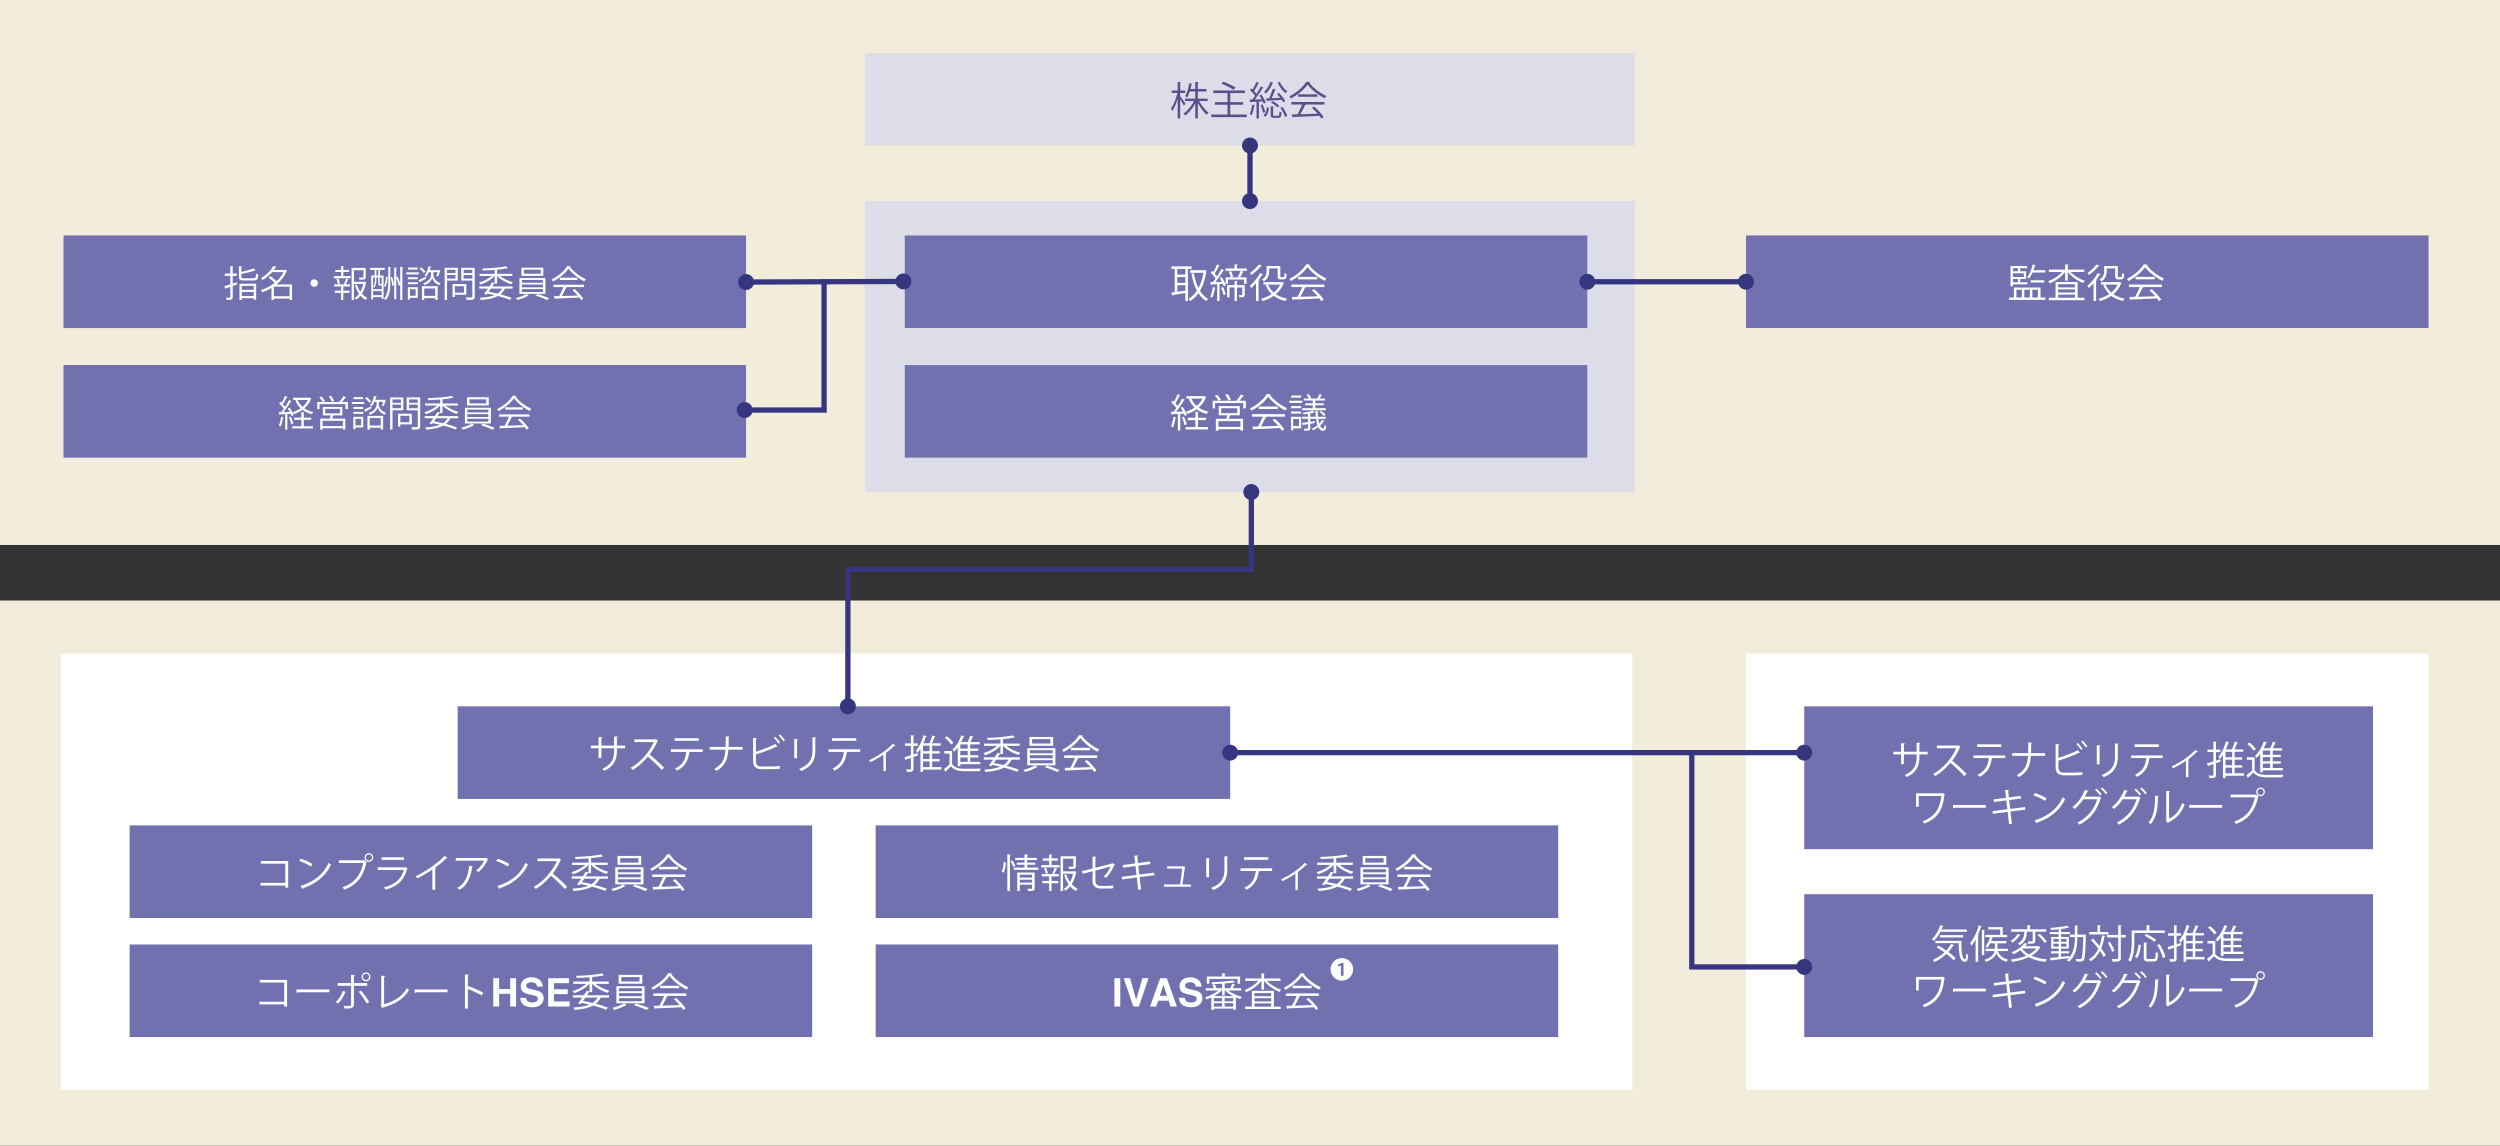 <svg xmlns="http://www.w3.org/2000/svg" width="945" height="433" viewBox="0 0 945 433"><rect x="0" y="0" width="945" height="433" fill="#333333" stroke="none"/><path fill="#f2edda" d="M0 227h945v206H0zM0 0h945v206H0z"/><path fill="#fff" d="M23 247h594v165H23z"/><path fill="#ddddea" d="M327 76h291v110H327z"/><path fill="#7171b0" d="M331 312h258v35H331zM331 357h258v35H331zM49 357h258v35H49zM49 312h258v35H49zM173 267h292v35H173z"/><path fill="#fff" d="M660 247h258v165H660z"/><path fill="#7171b0" d="M682 267h215v54H682zM682 338h215v54H682zM24 138h258v35H24zM24 89h258v35H24zM342 89h258v35H342zM342 138h258v35H342z"/><path fill="#ddddea" d="M327 20h291v35H327z"/><path fill="#7171b0" d="M660 89h258v35H660z"/><path fill="none" stroke="#363580" stroke-width="2" stroke-linecap="square" d="M282 106.614l59.442-.228"/><path d="M282.012 109.622a3.007 3.007 0 112.996-3.019 3.01 3.01 0 01-2.996 3.019zM341.454 109.394a3.008 3.008 0 10-.023-6.015 3.008 3.008 0 00.023 6.015z" fill="#363580"/><path fill="none" stroke="#363580" stroke-width="2" stroke-linecap="square" d="M281.5 155h30v-48.5"/><circle cx="281.5" cy="155" r="3.008" fill="#363580"/><path fill="none" stroke="#363580" stroke-width="2" stroke-linecap="square" d="M600 106.5h60"/><circle cx="600" cy="106.5" r="3.008" fill="#363580"/><circle cx="660" cy="106.5" r="3.008" fill="#363580"/><g><path fill="none" stroke="#363580" stroke-width="2" stroke-linecap="square" d="M472.5 55v21"/><path d="M469.492 55a3.008 3.008 0 116.017 0 3.008 3.008 0 01-6.017 0zM469.492 76a3.008 3.008 0 106.017 0 3.008 3.008 0 00-6.017 0z" fill="#363580"/></g><g><path fill="none" stroke="#363580" stroke-width="2" stroke-linecap="square" d="M473 186v29.225H320.5V267"/><path d="M469.992 186a3.008 3.008 0 116.017 0 3.008 3.008 0 01-6.017 0zM317.492 267a3.008 3.008 0 106.017 0 3.008 3.008 0 00-6.017 0z" fill="#363580"/></g><g><path fill="none" stroke="#363580" stroke-width="2" stroke-linecap="square" d="M465 284.5h217"/><circle cx="465" cy="284.5" r="3.008" fill="#363580"/><circle cx="682" cy="284.5" r="3.008" fill="#363580"/></g><g><path fill="none" stroke="#363580" stroke-width="2" d="M682 365.5h-42.5V285"/><circle cx="682" cy="365.5" r="3.008" fill="#363580"/></g><g><g fill="#fff"><path d="M380.195 325.995c0 1.326-.253 2.934-.863 3.887-.552-.328-.641-.373-.745-.417.536-.819.774-2.338.804-3.589l.804.119zm.581-3.053l1.266.089c-.015.104-.089.179-.283.194v13.537h-.982v-13.82zm2.293 4.826c-.208-.566-.67-1.504-1.072-2.189l.686-.342c.432.67.908 1.549 1.102 2.1l-.716.431zm5.228.193h4.155v.849h-9.219v-.849h4.021v-1.087h-2.903v-.774h2.903v-1.013h-3.499v-.804h3.499v-1.34l1.341.089c-.015.104-.089.179-.298.208v1.042h3.634v.804h-3.634v1.013h3.023v.774h-3.023v1.088zm2.814 1.847v5.913c0 .968-.387 1.072-2.457 1.072a3.412 3.412 0 00-.312-.864c.417.015.804.03 1.087.03.61 0 .685 0 .685-.238v-1.326h-4.631v2.368h-.969v-6.955h6.597zm-.998.819h-4.631v1.117h4.631v-1.117zm-4.631 3.008h4.631v-1.132h-4.631v1.132zM397.492 325.34v1.668h2.994v.879h-6.91v-.879h2.979v-1.668h-2.383v-.863h2.383v-1.504l1.221.075c-.015.104-.089.179-.283.193v1.236h2.368v.863h-2.369zm.254 4.93c.312-.596.699-1.579.894-2.219l1.058.357c-.045.089-.149.134-.313.134-.238.521-.61 1.311-.953 1.847h1.787v.879h-2.74v1.728h2.547v.878h-2.547v2.934h-.938v-2.934h-2.561v-.878h2.561v-1.728h-2.755v-.879h4.229l-.269-.119zm-2.442.029c-.075-.536-.357-1.4-.686-2.055l.774-.208c.328.64.626 1.489.715 2.01l-.803.253zm10.93-.983l.626.224a.606.606 0 01-.104.193c-.268 1.579-.819 3.143-1.639 4.482.656.745 1.415 1.341 2.264 1.713a3.842 3.842 0 00-.699.864c-.805-.417-1.52-1.013-2.145-1.743-.507.626-1.072 1.177-1.742 1.624a3.257 3.257 0 00-.686-.67 6.982 6.982 0 001.816-1.757c-.729-1.028-1.295-2.249-1.683-3.53l.805-.208a11.07 11.07 0 001.415 2.889c.551-.968.938-2.055 1.176-3.157h-3.797v6.568h-.953v-13.15h5.793v3.738c0 1.072-.536 1.072-2.562 1.072-.03-.253-.179-.611-.298-.864.387 0 .76.015 1.042.015.819 0 .879 0 .879-.238v-2.8h-3.901v4.781h4.214l.179-.046zM421.462 326.77a.506.506 0 01-.238.179c-.67 1.608-1.847 3.634-3.112 4.855a8.22 8.22 0 00-.894-.536c1.132-1.013 2.055-2.502 2.546-3.693l-5.703 1.489v3.857c0 1.459.879 1.951 2.07 1.951h2.427c.61 0 1.639-.089 2.22-.164 0 .328.015.73.029 1.042-.596.074-1.639.119-2.204.119h-2.487c-1.876 0-3.127-.879-3.127-2.934v-3.604l-3.753.968-.253-.998 4.006-.998v-4.527l1.444.06c-.03.179-.164.268-.372.298v3.887l6.299-1.623.164-.119.938.491zM430.763 331.565l.536 4.676-1.072.119-.521-4.661-5.584.715-.135-.983 5.615-.715-.388-3.351-4.676.611-.134-.998 4.69-.596-.327-2.949 1.459-.06c0 .149-.134.269-.342.328l.268 2.531 4.527-.596.119 1.013-4.527.581.387 3.336 5.6-.7.135.983-5.63.716zM450.16 334.32v.864h-10.156v-.864h6.061c.238-1.504.641-4.468.789-5.987h-5.674v-.864h5.973l.178-.06.73.357c-.016.06-.09.119-.179.134a259.025 259.025 0 01-.924 6.419h3.202zM455.961 331.61v-7.238l1.414.089c-.015.134-.119.238-.357.268v6.88h-1.057zm8.295-7.819c-.016.149-.119.224-.357.253v4.736c0 3.127-1.072 5.987-5.347 7.64a4.381 4.381 0 00-.774-.804c4.125-1.534 5.049-4.081 5.049-6.836v-5.078l1.429.089zM480.868 329.227h-5.034l.254.075c-.03.089-.135.164-.299.179-.401 2.77-1.414 5.242-4.602 6.806a8.078 8.078 0 00-.804-.745c3.098-1.489 3.961-3.574 4.304-6.314h-5.793v-.998h11.974v.997zm-1.474-4.2h-9.144v-.998h9.144v.998zM494.234 326.859c-.06.074-.148.104-.253.104-.074 0-.134-.015-.208-.03a27.635 27.635 0 01-3.277 2.755c.194.075.283.104.328.134-.029.06-.134.134-.253.164v6.464h-.909v-6.21c-1.266.894-3.291 2.07-4.899 2.844-.119-.179-.357-.536-.536-.7 2.562-1.176 6.404-3.425 8.98-6.255l1.027.73zM505.099 330.046h-.983v-.044c-.06.03-.119.03-.223.015-.238.387-.521.804-.805 1.251h8.385v.878h-3.172a6.191 6.191 0 01-1.848 2.338c1.787.477 3.381.982 4.588 1.459l-.611.834c-1.295-.551-3.038-1.102-4.988-1.623-1.684.908-3.977 1.415-7.029 1.653a2.811 2.811 0 00-.402-.909c2.531-.149 4.512-.477 6.017-1.102a72.973 72.973 0 00-2.964-.641l-.357.477-.924-.342c.447-.581.998-1.34 1.564-2.145h-3.545v-.878h4.141c.402-.596.774-1.191 1.102-1.713l1.072.298v-2.904c-1.43 1.534-3.782 2.875-5.838 3.53a3.98 3.98 0 00-.625-.79c1.832-.521 3.887-1.549 5.242-2.74h-4.975v-.863h6.195v-1.624c-1.623.119-3.32.208-4.869.253-.016-.224-.135-.566-.224-.79 3.41-.104 7.61-.432 9.799-.953l.79.774c-.03.03-.09.044-.149.044-.045 0-.089 0-.134-.015-1.103.238-2.592.447-4.229.596v1.713h6.27v.863h-5.019c1.37 1.132 3.41 2.1 5.257 2.577a4.297 4.297 0 00-.655.834c-2.07-.625-4.408-1.921-5.838-3.411h-.015v3.1zm-3.486 3.366c1.222.223 2.442.491 3.619.774.834-.536 1.475-1.207 1.921-2.041h-4.661l-.879 1.267zM518.121 334.931c-.059.06-.163.09-.297.104-.969.625-2.875 1.355-4.394 1.757a5.784 5.784 0 00-.729-.745c1.549-.372 3.47-1.087 4.393-1.728l1.027.612zm-3.871-7.104h10.647v6.463H514.25v-6.463zm.849-4.274h8.936v3.351h-8.936v-3.351zm.148 5.034v1.146h8.623v-1.146h-8.623zm0 1.876v1.162h8.623v-1.162h-8.623zm0 1.891v1.177h8.623v-1.177h-8.623zm.849-7.967v1.668h6.896v-1.668h-6.896zm9.516 12.435c-1.116-.536-3.157-1.325-4.766-1.802l.879-.655a47.96 47.96 0 014.735 1.728l-.848.729zM535.285 323.002c-.045.119-.164.193-.312.224 1.459 2.025 4.154 4.021 6.492 5.033-.238.238-.477.596-.64.894-2.368-1.161-5.049-3.202-6.479-5.212-1.236 1.847-3.724 3.961-6.329 5.271-.119-.208-.373-.596-.581-.804 2.621-1.266 5.197-3.5 6.374-5.496l1.475.09zm-7.074 8.504v-.953h12.495v.953h-7.163l.178.06c-.044.104-.163.148-.357.164a37.507 37.507 0 01-1.757 3.455c1.98-.044 4.289-.119 6.553-.194a23.839 23.839 0 00-2.189-2.233l.849-.462c1.4 1.206 2.904 2.845 3.604 3.977l-.894.565c-.193-.312-.432-.67-.729-1.042a503.63 503.63 0 01-9.845.432c-.029.134-.119.193-.238.208l-.372-1.191c.626 0 1.355-.015 2.175-.044a32.217 32.217 0 001.771-3.693h-4.081zm2.547-3.843h7.223v.938h-7.223v-.938z"/></g><g fill="#fff"><path d="M108.517 370.402v10.083h-1.087v-.819h-9.383v-.998h9.383V371.4h-9.234v-.998h10.321zM112.053 374.021h12.436v1.058H112.62c-.09.148-.283.253-.477.283l-.09-1.341zM130.586 374.915c-.67 1.742-1.652 3.276-2.799 4.394l-.864-.566c1.117-1.042 2.085-2.457 2.695-4.199l.968.371zm3.187-2.293v6.985c0 1.623-1.162 1.623-3.545 1.623a6.264 6.264 0 00-.312-.998c.432.015.908.015 1.311.015h.864c.417 0 .61-.268.61-.625v-7h-5.063v-1.013h5.063v-3.142l1.415.074c-.015.149-.119.253-.343.283v2.785h5.033v1.013h-5.033zm2.666 1.816c1.087 1.206 2.338 2.964 3.143 4.334l-.953.551c-.73-1.355-2.041-3.276-3.039-4.408l.849-.477zm1.936-6.865c.908 0 1.653.744 1.653 1.668 0 .923-.745 1.668-1.653 1.668a1.669 1.669 0 01-1.683-1.668c0-.953.775-1.668 1.683-1.668zm1.162 1.668c0-.655-.521-1.191-1.162-1.191-.655 0-1.191.536-1.191 1.191 0 .64.536 1.176 1.191 1.176.67 0 1.162-.565 1.162-1.176zM145.189 379.591c3.782-1.057 6.791-2.875 8.623-6.121.193.253.565.565.789.744-2.011 3.426-5.332 5.421-9.814 6.598-.029.119-.119.253-.238.298l-.625-1.042.178-.283v-10.976l1.534.075c-.015.164-.148.298-.446.327v10.38zM156.708 374.021h12.436v1.058h-11.869c-.09.148-.283.253-.477.283l-.09-1.341zM182.092 376.24a53.74 53.74 0 00-5.227-2.427v7.446h-1.117v-12.942l1.504.09c-.015.164-.134.268-.387.312v4.349l.223-.312c1.743.64 4.051 1.668 5.6 2.487l-.596.997zM192.854 380.47v-4.782h-4.187v4.782h-2.217v-10.713h2.217v4.085h4.187v-4.085h2.224v10.713h-2.224zM201.104 378.922c.528 0 .957-.058 1.286-.174.625-.223.938-.637.938-1.243 0-.354-.155-.628-.465-.821-.311-.189-.797-.356-1.461-.502l-1.134-.254c-1.114-.252-1.885-.526-2.312-.821-.722-.495-1.083-1.268-1.083-2.319 0-.959.349-1.756 1.047-2.391.697-.635 1.723-.952 3.074-.952 1.129 0 2.092.299 2.89.897.797.599 1.215 1.467 1.253 2.605h-2.151c-.038-.644-.319-1.102-.843-1.373-.349-.18-.782-.27-1.301-.27-.577 0-1.037.116-1.381.349a1.11 1.11 0 00-.517.974c0 .383.17.668.509.857.219.126.684.274 1.396.443l1.847.443c.809.194 1.419.453 1.831.777.64.504.96 1.233.96 2.188 0 .979-.375 1.792-1.123 2.438-.749.647-1.807.97-3.173.97-1.396 0-2.493-.318-3.292-.956-.8-.637-1.199-1.513-1.199-2.627h2.137c.067.489.201.855.399 1.098.363.443.986.664 1.868.664zM214.6 375.789h-5.204v2.755h5.931v1.926h-8.118v-10.713h7.856v1.897h-5.669v2.275h5.204v1.86zM223.846 374.989h-.983v-.044c-.06.03-.119.03-.224.015-.238.387-.521.804-.804 1.251h8.385v.878h-3.173a6.186 6.186 0 01-1.846 2.338c1.787.477 3.38.982 4.586 1.459l-.61.834c-1.296-.551-3.038-1.102-4.989-1.623-1.683.908-3.976 1.415-7.029 1.653-.059-.298-.238-.67-.401-.909 2.531-.149 4.513-.477 6.017-1.102a72.973 72.973 0 00-2.964-.641l-.357.477-.923-.342c.446-.581.997-1.34 1.563-2.145h-3.545v-.878h4.141c.401-.596.774-1.191 1.102-1.713l1.072.298v-2.904c-1.43 1.534-3.782 2.875-5.838 3.53a3.98 3.98 0 00-.625-.79c1.831-.521 3.887-1.549 5.242-2.74h-4.975v-.863h6.195v-1.624a113.14 113.14 0 01-4.87.253c-.015-.224-.134-.566-.223-.79 3.41-.104 7.609-.432 9.799-.953l.789.774c-.029.03-.089.044-.148.044-.045 0-.09 0-.134-.015-1.103.238-2.592.447-4.229.596v1.713h6.27v.863h-5.019c1.37 1.132 3.41 2.1 5.257 2.577a4.336 4.336 0 00-.655.834c-2.07-.625-4.408-1.921-5.838-3.411h-.015v3.1zm-3.486 3.366c1.222.223 2.442.491 3.619.774.834-.536 1.475-1.207 1.921-2.041h-4.661l-.879 1.267zM236.869 379.874c-.061.06-.164.09-.299.104-.968.625-2.874 1.355-4.393 1.757a5.795 5.795 0 00-.73-.745c1.549-.372 3.471-1.087 4.394-1.728l1.028.612zm-3.873-7.103h10.648v6.463h-10.648v-6.463zm.85-4.275h8.936v3.351h-8.936v-3.351zm.148 5.034v1.146h8.623v-1.146h-8.623zm0 1.876v1.162h8.623v-1.162h-8.623zm0 1.892v1.177h8.623v-1.177h-8.623zm.85-7.968v1.668h6.895v-1.668h-6.895zm9.515 12.436c-1.117-.536-3.157-1.325-4.766-1.802l.879-.655a48.078 48.078 0 014.736 1.728l-.849.729zM254.032 367.945c-.045.119-.164.193-.313.224 1.46 2.025 4.155 4.021 6.494 5.033-.238.238-.477.596-.641.894-2.368-1.161-5.049-3.202-6.479-5.212-1.236 1.847-3.723 3.961-6.329 5.271-.119-.208-.372-.596-.581-.804 2.621-1.266 5.197-3.5 6.374-5.496l1.475.09zm-7.074 8.504v-.953h12.495v.953h-7.164l.18.06c-.045.104-.164.148-.357.164a37.778 37.778 0 01-1.758 3.455c1.98-.044 4.289-.119 6.553-.194a23.839 23.839 0 00-2.189-2.233l.85-.462c1.399 1.206 2.903 2.845 3.604 3.977l-.894.565c-.193-.312-.432-.67-.729-1.042-3.619.193-7.461.357-9.844.432-.03.134-.119.193-.238.208l-.373-1.191c.626 0 1.355-.015 2.175-.044a32.39 32.39 0 001.772-3.693h-4.083zm2.547-3.843h7.223v.938h-7.223v-.938z"/></g><g fill="#fff"><path d="M108.935 325.459v10.083h-1.087v-.819h-9.383v-.998h9.383v-7.268h-9.234v-.998h10.321zM113.633 324.581c1.549.492 3.336 1.266 4.438 2.025l-.565.938c-1.072-.759-2.83-1.549-4.349-2.07l.476-.893zm-.06 10.32c5.286-1.639 8.802-4.602 10.589-8.728.312.253.654.447.968.611-1.862 4.081-5.495 7.252-10.544 8.936a.487.487 0 01-.209.342l-.804-1.161zM128.101 325.176h9.472l.089-.044 1.013.774a.335.335 0 01-.179.134c-1.206 5.6-3.798 8.519-8.354 10.246a6.614 6.614 0 00-.67-.879c4.334-1.593 6.836-4.363 7.804-9.203h-9.174v-1.028zm11.347-2.665a1.63 1.63 0 011.624 1.638 1.63 1.63 0 11-1.624-1.638zm1.132 1.637c0-.64-.506-1.146-1.132-1.146-.625 0-1.146.506-1.146 1.146 0 .626.521 1.147 1.146 1.147.656 0 1.132-.551 1.132-1.147zM154.111 328.214a.34.34 0 01-.194.149c-1.221 4.498-3.708 6.687-8.161 7.923-.134-.268-.417-.641-.625-.864 4.051-1.013 6.567-3.098 7.506-6.553h-9.859v-1.013h10.306l.149-.089.878.447zm-1.4-3.187h-8.488v-.983h8.488v.983zM169.159 324.327c-.06.075-.148.119-.282.119-.045 0-.09 0-.149-.015-1.146 1.162-2.8 2.517-4.244 3.56.119.044.298.134.357.164-.03.089-.164.179-.328.194v7.997h-1.087v-7.655c-1.578 1.117-3.634 2.323-5.674 3.321a5.438 5.438 0 00-.626-.819c4.065-1.876 8.519-5.063 10.917-7.7l1.116.834zM184.596 324.729c-.03.06-.119.104-.194.134a12.761 12.761 0 01-3.529 4.766 6.603 6.603 0 00-.908-.61c1.37-.998 2.472-2.442 2.964-3.693h-10.664v-1.013h11.229l.164-.074.938.49zm-5.809 2.711c-.015.119-.148.223-.343.253-.432 3.515-1.638 6.865-4.706 8.638-.208-.179-.596-.521-.879-.686 3.039-1.668 4.126-4.78 4.483-8.369l1.445.164zM188.058 324.581c1.549.492 3.336 1.266 4.438 2.025l-.565.938c-1.072-.759-2.83-1.549-4.349-2.07l.476-.893zm-.06 10.32c5.287-1.639 8.801-4.602 10.588-8.728.313.253.656.447.969.611-1.861 4.081-5.496 7.252-10.544 8.936a.483.483 0 01-.209.342l-.804-1.161zM212.102 324.908a.308.308 0 01-.193.164 23.02 23.02 0 01-2.979 5.123c1.623 1.295 4.066 3.515 5.451 5.048l-.908.79c-1.311-1.52-3.709-3.783-5.228-5.004-1.311 1.593-3.574 3.768-5.733 5.004a5.54 5.54 0 00-.775-.805c4.126-2.264 7.387-6.493 8.728-9.725h-7.312v-1.013h7.894l.193-.074.862.492zM223.428 330.046h-.983v-.044c-.06.03-.119.03-.224.015-.238.387-.521.804-.804 1.251h8.385v.878h-3.173a6.186 6.186 0 01-1.846 2.338c1.787.477 3.38.982 4.586 1.459l-.61.834c-1.296-.551-3.038-1.102-4.989-1.623-1.683.908-3.976 1.415-7.029 1.653-.059-.298-.238-.67-.401-.909 2.531-.149 4.513-.477 6.017-1.102a72.973 72.973 0 00-2.964-.641l-.357.477-.923-.342c.446-.581.997-1.34 1.563-2.145h-3.545v-.878h4.141c.401-.596.774-1.191 1.102-1.713l1.072.298v-2.904c-1.43 1.534-3.782 2.875-5.838 3.53a3.98 3.98 0 00-.625-.79c1.831-.521 3.887-1.549 5.242-2.74h-4.975v-.863h6.195v-1.624a113.14 113.14 0 01-4.87.253c-.015-.224-.134-.566-.223-.79 3.41-.104 7.609-.432 9.799-.953l.789.774c-.029.03-.089.044-.148.044-.045 0-.09 0-.134-.015-1.103.238-2.592.447-4.229.596v1.713h6.27v.863h-5.019c1.37 1.132 3.41 2.1 5.257 2.577a4.336 4.336 0 00-.655.834c-2.07-.625-4.408-1.921-5.838-3.411h-.015v3.1zm-3.486 3.366c1.222.223 2.442.491 3.619.774.834-.536 1.475-1.207 1.921-2.041h-4.661l-.879 1.267zM236.451 334.931c-.061.06-.164.09-.299.104-.968.625-2.874 1.355-4.393 1.757a5.795 5.795 0 00-.73-.745c1.549-.372 3.471-1.087 4.394-1.728l1.028.612zm-3.873-7.104h10.648v6.463h-10.648v-6.463zm.85-4.274h8.936v3.351h-8.936v-3.351zm.148 5.034v1.146h8.623v-1.146h-8.623zm0 1.876v1.162h8.623v-1.162h-8.623zm0 1.891v1.177h8.623v-1.177h-8.623zm.85-7.967v1.668h6.895v-1.668h-6.895zm9.515 12.435c-1.117-.536-3.157-1.325-4.766-1.802l.879-.655a48.078 48.078 0 014.736 1.728l-.849.729zM253.614 323.002c-.045.119-.164.193-.313.224 1.46 2.025 4.155 4.021 6.494 5.033-.238.238-.477.596-.641.894-2.368-1.161-5.049-3.202-6.479-5.212-1.236 1.847-3.723 3.961-6.329 5.271-.119-.208-.372-.596-.581-.804 2.621-1.266 5.197-3.5 6.374-5.496l1.475.09zm-7.074 8.504v-.953h12.495v.953h-7.164l.18.06c-.045.104-.164.148-.357.164a37.778 37.778 0 01-1.758 3.455c1.98-.044 4.289-.119 6.553-.194a23.839 23.839 0 00-2.189-2.233l.85-.462c1.399 1.206 2.903 2.845 3.604 3.977l-.894.565c-.193-.312-.432-.67-.729-1.042-3.619.193-7.461.357-9.844.432-.03.134-.119.193-.238.208l-.373-1.191c.626 0 1.355-.015 2.175-.044a32.39 32.39 0 001.772-3.693h-4.083zm2.547-3.843h7.223v.938h-7.223v-.938z"/></g><g fill="#fff"><path d="M236.299 282.842h-3.112v1.028c0 2.844-.878 5.734-4.766 7.491a5.23 5.23 0 00-.774-.744c3.783-1.639 4.482-4.289 4.482-6.731v-1.043h-4.81v3.708h-1.058v-3.708h-2.919v-1.013h2.919v-3.231l1.43.089c-.015.149-.148.283-.372.313v2.829h4.81v-3.425l1.43.089c-.015.134-.134.253-.372.283v3.053h3.112v1.012zM248.742 279.908a.31.31 0 01-.194.164 23.02 23.02 0 01-2.979 5.123c1.624 1.295 4.065 3.515 5.451 5.048l-.909.79c-1.311-1.52-3.708-3.783-5.227-5.004-1.311 1.593-3.574 3.768-5.734 5.004a5.574 5.574 0 00-.773-.805c4.125-2.264 7.387-6.493 8.727-9.725h-7.312v-1.013h7.894l.193-.074.863.492zM265.607 284.227h-5.034l.253.075c-.029.089-.134.164-.297.179-.402 2.77-1.415 5.242-4.603 6.806a8.078 8.078 0 00-.804-.745c3.098-1.489 3.961-3.574 4.304-6.314h-5.793v-.998h11.974v.997zm-1.474-4.2h-9.145v-.998h9.145v.998zM280.701 283.378h-5.391c-.283 3.828-1.251 6.151-4.498 8.013-.208-.238-.565-.521-.849-.73 3.083-1.712 3.991-3.753 4.274-7.283h-5.973v-1.027h6.018c.044-1.162.059-2.502.059-4.006l1.46.089c-.015.149-.149.238-.357.269-.015 1.355-.015 2.562-.074 3.648h5.331v1.027zM291.625 289.737c.596-.015 2.189-.074 3.127-.224.016.328.03.745.06 1.072a37.46 37.46 0 01-3.083.164h-3.723c-2.249 0-3.336-.983-3.336-3.112v-8.683l1.459.089c-.029.149-.134.238-.401.268v4.855c2.278-.715 5.45-1.906 7.387-2.949l.759 1.027a.349.349 0 01-.178.045.521.521 0 01-.209-.045c-1.802.909-5.197 2.16-7.759 2.934v2.487c0 1.504.729 2.07 2.264 2.07h3.633zm1.399-11.214c.686.61 1.43 1.534 1.847 2.189l-.565.432c-.417-.655-1.191-1.624-1.817-2.189l.535-.432zm1.832-.893c.67.61 1.43 1.519 1.847 2.174l-.566.432c-.416-.655-1.206-1.608-1.816-2.174l.535-.432zM300.24 286.61v-7.238l1.414.089c-.015.134-.119.238-.357.268v6.88h-1.057zm8.295-7.819c-.016.149-.119.224-.357.253v4.736c0 3.127-1.072 5.987-5.347 7.64a4.381 4.381 0 00-.774-.804c4.125-1.534 5.049-4.081 5.049-6.836v-5.078l1.429.089zM325.147 284.227h-5.034l.254.075c-.03.089-.135.164-.299.179-.401 2.77-1.414 5.242-4.602 6.806a8.078 8.078 0 00-.804-.745c3.098-1.489 3.961-3.574 4.304-6.314h-5.793v-.998h11.974v.997zm-1.474-4.2h-9.144v-.998h9.144v.998zM338.514 281.859c-.06.074-.148.104-.253.104-.074 0-.134-.015-.208-.03a27.635 27.635 0 01-3.277 2.755c.194.075.283.104.328.134-.029.06-.134.134-.253.164v6.464h-.909v-6.21c-1.266.894-3.291 2.07-4.899 2.844-.119-.179-.357-.536-.536-.7 2.562-1.176 6.404-3.425 8.98-6.255l1.027.73zM346.846 284.688l.135.864-1.698.596v4.393c0 1.147-.551 1.266-2.457 1.236-.03-.253-.179-.685-.313-.968.418.015.79.03 1.088.03.641 0 .715 0 .715-.298v-4.051c-.7.238-1.355.461-1.861.625a.296.296 0 01-.194.253l-.357-1.161a58.397 58.397 0 002.413-.73v-3.53h-2.249v-.938h2.249v-3.053l1.251.075c-.015.119-.09.179-.283.208v2.77h1.653v.938h-1.653v3.232l1.561-.491zm8.995 5.288v.923h-6.939v.894h-.968v-8.742c-.357.565-.73 1.087-1.133 1.519a6.087 6.087 0 00-.625-.789c1.206-1.311 2.278-3.56 2.904-5.853l1.221.342c-.045.104-.148.164-.327.164a25.896 25.896 0 01-.938 2.517h2.264c.417-.864.879-2.085 1.146-2.963l1.191.402c-.045.089-.164.149-.327.149a31.3 31.3 0 01-1.043 2.413h3.321v.909h-3.246v2.085h2.844v.878h-2.844v2.115h2.844v.879h-2.844v2.159h3.499zm-4.452-6.032v-2.085h-2.487v2.085h2.487zm0 2.994v-2.115h-2.487v2.115h2.487zm-2.488.878v2.159h2.487v-2.159h-2.487zM359.898 283.914v4.9c1.162 1.772 3.336 1.772 6.137 1.772 1.638 0 3.544-.029 4.705-.104-.119.223-.282.685-.312.983-1.027.03-2.666.06-4.14.06-3.276 0-5.332 0-6.806-1.847a50.344 50.344 0 01-1.967 1.832c.016.119-.015.179-.119.238l-.58-1.058a29.115 29.115 0 002.114-1.772v-4.051h-1.966v-.953h2.934zm-1.995-5.584c.938.7 1.995 1.743 2.457 2.487l-.819.626c-.432-.76-1.474-1.832-2.412-2.562l.774-.551zm4.125 11.258v-6.985a10.413 10.413 0 01-1.34 1.52 7.831 7.831 0 00-.7-.715c1.37-1.191 2.621-3.276 3.365-5.436l1.222.373c-.045.104-.164.164-.343.148a17.115 17.115 0 01-.894 2.011h2.428c.372-.729.76-1.728.998-2.428l1.221.357c-.029.09-.148.149-.312.149a24.688 24.688 0 01-.923 1.921h3.544v.879h-3.56v1.593h3.068v.864h-3.068v1.623h3.038v.849h-3.038v1.668h3.812v.878h-7.551v.73h-.967zm3.753-6.612v-1.593h-2.785v1.593h2.785zm0 2.487v-1.623h-2.785v1.623h2.785zm0 2.517v-1.668h-2.785v1.668h2.785zM379.147 285.046h-.983v-.044c-.06.03-.119.03-.223.015-.238.387-.521.804-.805 1.251h8.385v.878h-3.172a6.191 6.191 0 01-1.848 2.338c1.787.477 3.381.982 4.588 1.459l-.611.834c-1.295-.551-3.038-1.102-4.988-1.623-1.684.908-3.977 1.415-7.029 1.653a2.811 2.811 0 00-.402-.909c2.531-.149 4.512-.477 6.017-1.102a72.973 72.973 0 00-2.964-.641l-.357.477-.924-.342c.447-.581.998-1.34 1.564-2.145h-3.545v-.878h4.141c.402-.596.774-1.191 1.102-1.713l1.072.298v-2.904c-1.43 1.534-3.782 2.875-5.838 3.53a3.98 3.98 0 00-.625-.79c1.832-.521 3.887-1.549 5.242-2.74h-4.975v-.863h6.195v-1.624c-1.623.119-3.32.208-4.869.253-.016-.224-.135-.566-.224-.79 3.41-.104 7.61-.432 9.799-.953l.79.774c-.03.03-.09.044-.149.044-.045 0-.089 0-.134-.015-1.103.238-2.592.447-4.229.596v1.713h6.27v.863h-5.019c1.37 1.132 3.41 2.1 5.257 2.577a4.297 4.297 0 00-.655.834c-2.07-.625-4.408-1.921-5.838-3.411h-.015v3.1zm-3.485 3.366c1.222.223 2.442.491 3.619.774.834-.536 1.475-1.207 1.921-2.041h-4.661l-.879 1.267zM392.172 289.931c-.061.06-.164.09-.299.104-.968.625-2.874 1.355-4.393 1.757a5.795 5.795 0 00-.73-.745c1.549-.372 3.471-1.087 4.394-1.728l1.028.612zm-3.873-7.104h10.648v6.463h-10.648v-6.463zm.849-4.274h8.936v3.351h-8.936v-3.351zm.149 5.034v1.146h8.623v-1.146h-8.623zm0 1.876v1.162h8.623v-1.162h-8.623zm0 1.891v1.177h8.623v-1.177h-8.623zm.849-7.967v1.668h6.895v-1.668h-6.895zm9.516 12.435c-1.117-.536-3.157-1.325-4.766-1.802l.879-.655a48.078 48.078 0 014.736 1.728l-.849.729zM409.335 278.002c-.045.119-.164.193-.313.224 1.46 2.025 4.155 4.021 6.494 5.033-.238.238-.477.596-.641.894-2.368-1.161-5.049-3.202-6.479-5.212-1.236 1.847-3.723 3.961-6.329 5.271-.119-.208-.372-.596-.581-.804 2.621-1.266 5.197-3.5 6.374-5.496l1.475.09zm-7.074 8.504v-.953h12.495v.953h-7.164l.18.06c-.045.104-.164.148-.357.164a37.778 37.778 0 01-1.758 3.455c1.98-.044 4.289-.119 6.553-.194a23.839 23.839 0 00-2.189-2.233l.85-.462c1.399 1.206 2.903 2.845 3.604 3.977l-.894.565c-.193-.312-.432-.67-.729-1.042-3.619.193-7.461.357-9.844.432-.03.134-.119.193-.238.208l-.373-1.191c.626 0 1.355-.015 2.175-.044a32.39 32.39 0 001.772-3.693h-4.083zm2.547-3.843h7.223v.938h-7.223v-.938z"/></g><g fill="#fff"><path d="M728.65 285.173h-3.113v1.027c0 2.845-.879 5.733-4.766 7.491a5.287 5.287 0 00-.774-.745c3.783-1.638 4.483-4.289 4.483-6.731v-1.042h-4.811v3.708h-1.058v-3.708h-2.919v-1.013h2.919v-3.232l1.43.089c-.015.149-.149.283-.372.312v2.83h4.811v-3.426l1.43.09c-.016.134-.135.253-.373.283v3.053h3.113v1.014zM741.092 282.239c-.029.075-.104.134-.193.164a22.975 22.975 0 01-2.979 5.123c1.623 1.296 4.066 3.515 5.451 5.049l-.908.789c-1.311-1.519-3.709-3.782-5.228-5.004-1.311 1.594-3.574 3.768-5.733 5.004a5.535 5.535 0 00-.775-.804c4.126-2.264 7.387-6.493 8.728-9.725h-7.312v-1.013h7.894l.193-.075.862.492zM757.958 286.558h-5.034l.254.074c-.03.09-.135.164-.299.179-.401 2.771-1.414 5.242-4.602 6.806a7.96 7.96 0 00-.804-.745c3.098-1.489 3.961-3.574 4.304-6.314h-5.793v-.998h11.974v.998zm-1.475-4.2h-9.144v-.998h9.144v.998zM773.052 285.709h-5.391c-.283 3.827-1.251 6.15-4.498 8.012-.208-.238-.565-.521-.849-.729 3.083-1.713 3.991-3.753 4.274-7.282h-5.972v-1.028h6.016c.045-1.162.061-2.502.061-4.006l1.459.09c-.015.148-.148.238-.357.268-.015 1.355-.015 2.562-.074 3.649h5.331v1.026zM783.976 292.068c.596-.015 2.188-.075 3.127-.223.015.327.03.744.06 1.072a37.46 37.46 0 01-3.082.164h-3.724c-2.249 0-3.336-.983-3.336-3.113v-8.682l1.46.089c-.03.149-.135.238-.402.268v4.855c2.278-.715 5.45-1.906 7.387-2.949l.76 1.028a.364.364 0 01-.18.044.536.536 0 01-.208-.044c-1.802.908-5.197 2.159-7.759 2.934v2.487c0 1.504.729 2.07 2.264 2.07h3.633zm1.399-11.214c.686.611 1.43 1.534 1.847 2.189l-.565.432c-.417-.655-1.191-1.623-1.817-2.189l.535-.432zm1.832-.894c.67.611 1.43 1.52 1.847 2.175l-.565.432a13.127 13.127 0 00-1.817-2.174l.535-.433zM792.59 288.94v-7.238l1.415.089c-.015.134-.119.238-.357.268v6.88h-1.058zm8.296-7.818c-.015.148-.119.223-.357.253v4.736c0 3.127-1.072 5.987-5.347 7.64-.148-.224-.521-.611-.774-.805 4.125-1.534 5.049-4.08 5.049-6.835v-5.079l1.429.09zM817.498 286.558h-5.034l.253.074c-.029.09-.134.164-.297.179-.402 2.771-1.415 5.242-4.603 6.806a7.96 7.96 0 00-.804-.745c3.098-1.489 3.961-3.574 4.304-6.314h-5.793v-.998h11.974v.998zm-1.475-4.2h-9.145v-.998h9.145v.998zM830.864 284.189c-.06.075-.148.104-.253.104-.074 0-.134-.015-.209-.03a27.695 27.695 0 01-3.275 2.755c.193.074.282.104.327.134-.03.06-.134.134-.253.164v6.463h-.908v-6.21c-1.267.894-3.292 2.07-4.9 2.845-.119-.179-.357-.536-.536-.7 2.562-1.177 6.404-3.425 8.98-6.255l1.027.73zM839.196 287.02l.134.863-1.697.596v4.394c0 1.146-.551 1.266-2.457 1.236-.03-.253-.179-.686-.312-.968.416.015.789.03 1.087.03.64 0 .715 0 .715-.298v-4.051c-.7.238-1.355.462-1.862.625a.294.294 0 01-.193.253l-.357-1.162a59.789 59.789 0 002.413-.729v-3.529h-2.249v-.938h2.249v-3.053l1.251.074c-.016.119-.09.179-.283.208v2.77h1.653v.938h-1.653v3.231l1.561-.49zm8.995 5.286v.923h-6.939v.894h-.969v-8.742c-.357.566-.729 1.087-1.131 1.52a6.191 6.191 0 00-.626-.79c1.206-1.311 2.278-3.559 2.904-5.853l1.221.343c-.044.104-.148.164-.327.164a25.993 25.993 0 01-.938 2.517h2.264a23.19 23.19 0 001.146-2.964l1.191.402c-.044.089-.163.149-.327.149-.269.7-.655 1.624-1.043 2.413h3.321v.908h-3.247v2.085h2.845v.879h-2.845v2.115h2.845v.878h-2.845v2.16h3.5zm-4.453-6.032v-2.085h-2.486v2.085h2.486zm0 2.994v-2.115h-2.486v2.115h2.486zm-2.486.878v2.16h2.486v-2.16h-2.486zM852.25 286.245v4.899c1.161 1.772 3.336 1.772 6.135 1.772 1.639 0 3.545-.03 4.707-.104-.119.224-.283.685-.313.983-1.027.03-2.665.06-4.14.06-3.276 0-5.332 0-6.807-1.847a49.627 49.627 0 01-1.965 1.832c.015.119-.016.179-.119.238l-.581-1.057a29.115 29.115 0 002.114-1.772v-4.051h-1.966v-.953h2.935zm-1.996-5.585c.938.7 1.996 1.742 2.457 2.487l-.818.625c-.433-.759-1.475-1.832-2.413-2.562l.774-.55zm4.125 11.259v-6.984a10.41 10.41 0 01-1.34 1.519 8.1 8.1 0 00-.7-.715c1.37-1.191 2.621-3.276 3.366-5.436l1.221.372c-.045.104-.164.164-.343.149a17.101 17.101 0 01-.894 2.01h2.428c.372-.73.76-1.728.998-2.427l1.221.357c-.029.089-.148.148-.312.148a24.19 24.19 0 01-.924 1.921h3.545v.878h-3.56v1.594h3.068v.864h-3.068v1.624h3.038v.849h-3.038v1.668h3.812v.879h-7.55v.729h-.968zm3.753-6.612v-1.594h-2.784v1.594h2.784zm0 2.487v-1.624h-2.784v1.624h2.784zm0 2.517v-1.668h-2.784v1.668h2.784zM735.169 300.22a.486.486 0 01-.193.149c-.581 5.823-2.562 8.95-7.536 10.961a6.294 6.294 0 00-.744-.805c4.75-1.936 6.612-4.766 7.104-9.65h-8.504v4.11h-1.027v-5.123h9.874l.163-.119.863.477zM738.214 304.271h12.436v1.058h-11.87c-.09.149-.283.253-.477.283l-.089-1.341zM759.949 306.758l.536 4.676-1.072.119-.521-4.662-5.585.715-.134-.982 5.614-.715-.388-3.351-4.676.611-.135-.998 4.691-.596-.327-2.949 1.459-.06c0 .149-.134.268-.343.328l.269 2.532 4.527-.596.119 1.013-4.527.581.388 3.336 5.6-.7.134.983-5.629.715zM769.146 299.773c1.549.491 3.336 1.266 4.438 2.025l-.565.938c-1.072-.759-2.83-1.549-4.349-2.07l.476-.893zm-.059 10.321c5.286-1.638 8.802-4.602 10.589-8.727.312.253.654.447.968.611-1.862 4.08-5.495 7.252-10.544 8.936a.487.487 0 01-.209.342l-.804-1.162zM794.292 301.53a.796.796 0 01-.224.224c-1.578 4.93-4.021 7.908-8.057 9.963a3.522 3.522 0 00-.76-.819c3.828-1.862 6.226-4.721 7.491-8.772h-5.257a14.87 14.87 0 01-3.291 3.634 4.917 4.917 0 00-.834-.67c2.025-1.519 3.708-3.872 4.721-6.523l1.399.387c-.044.149-.224.208-.417.193-.298.67-.641 1.385-.982 1.981h5.183l.179-.089.849.491zm-1.847-3.425c.7.565 1.52 1.474 1.951 2.114l-.551.477c-.447-.685-1.252-1.563-1.922-2.114l.522-.477zm2.159-.432c.7.566 1.52 1.459 1.951 2.115l-.551.462a10.583 10.583 0 00-1.921-2.1l.521-.477zM809.177 301.53a.796.796 0 01-.224.224c-1.578 4.93-4.021 7.908-8.057 9.963a3.522 3.522 0 00-.76-.819c3.828-1.862 6.226-4.721 7.491-8.772h-5.257a14.87 14.87 0 01-3.291 3.634 4.917 4.917 0 00-.834-.67c2.025-1.519 3.708-3.872 4.721-6.523l1.399.387c-.044.149-.224.208-.417.193-.298.67-.641 1.385-.982 1.981h5.183l.179-.089.849.491zm-1.847-3.425c.7.565 1.52 1.474 1.951 2.114l-.551.477c-.447-.685-1.252-1.563-1.922-2.114l.522-.477zm2.159-.432c.7.566 1.52 1.459 1.951 2.115l-.551.462a10.583 10.583 0 00-1.921-2.1l.521-.477zM816.049 300.905c-.015.134-.148.223-.342.253-.09 4.006-.417 7.655-2.711 10.32a8.18 8.18 0 00-.894-.565c2.22-2.413 2.487-6.136 2.532-10.142l1.415.134zm3.857 8.578c2.487-1.207 4.096-3.381 4.959-5.987.224.194.671.447.924.581-1.058 3.008-2.904 5.228-6.076 6.731a.623.623 0 01-.253.298l-.774-.983.164-.223v-10.932l1.385.075c-.016.134-.119.253-.328.283v10.157zM827.524 304.271h12.436v1.058h-11.869c-.09.149-.283.253-.477.283l-.09-1.341zM843.154 300.369h9.472l.089-.045 1.013.774a.332.332 0 01-.179.134c-1.206 5.6-3.797 8.519-8.354 10.246a6.54 6.54 0 00-.67-.878c4.333-1.593 6.835-4.364 7.804-9.204h-9.174v-1.027zm11.348-2.666a1.63 1.63 0 011.623 1.638 1.63 1.63 0 11-1.623-1.638zm1.132 1.638c0-.64-.506-1.147-1.132-1.147-.625 0-1.146.507-1.146 1.147 0 .625.521 1.147 1.146 1.147.655 0 1.132-.551 1.132-1.147z"/></g><g fill="#fff"><path d="M743.505 352.211h-10.008c-.685 1.355-1.549 2.562-2.487 3.411a6.002 6.002 0 00-.834-.611c1.385-1.161 2.562-3.187 3.232-5.331l1.266.342c-.03.104-.149.164-.328.164-.134.388-.283.774-.432 1.147h9.591v.878zm-10.782 5.242c.953.521 1.98 1.162 2.964 1.832.715-.76 1.34-1.594 1.831-2.472l1.162.447c-.045.119-.209.149-.357.134a13.252 13.252 0 01-1.847 2.458c1.132.819 2.13 1.653 2.785 2.368l-.805.76c-.625-.715-1.593-1.579-2.695-2.413-1.325 1.251-2.89 2.293-4.513 3.068a4.725 4.725 0 00-.699-.745 15.704 15.704 0 004.423-2.904 32.39 32.39 0 00-2.964-1.877l.715-.656zm-1.147-1.816h9.814c.015 3.976.238 6.925 1.43 6.925.312 0 .387-.864.416-2.174.209.223.507.461.715.581-.104 1.906-.312 2.577-1.191 2.577-1.965 0-2.293-2.815-2.383-7.029h-8.801v-.88zm10.469-1.296h-8.741v-.864h8.741v.864zM746.773 355.101c-.491.878-1.013 1.697-1.563 2.383-.104-.238-.343-.745-.491-.968 1.28-1.549 2.517-4.14 3.275-6.716l1.177.372c-.044.104-.148.164-.343.164a29.47 29.47 0 01-1.146 2.948l.343.104c-.03.104-.104.164-.283.193v9.979h-.968v-8.459zm2.369-3.634l1.177.074c-.016.089-.09.164-.283.193v9.278h-.894v-9.545zm9.829 8.042h-3.753c.387 1.161 1.311 2.606 3.872 3.246-.224.179-.477.566-.611.819-2.233-.641-3.275-1.936-3.827-3.143-.491 1.132-1.578 2.279-3.917 3.157a3.33 3.33 0 00-.64-.744c2.695-.894 3.574-2.175 3.856-3.336h-3.484v-.879h3.604v-2.04h-1.787c-.312.64-.67 1.221-1.042 1.653a4.624 4.624 0 00-.745-.492c.7-.789 1.326-2.145 1.698-3.484h-1.742v-.879h5.629v-2.055h-4.527v-.878h5.466v2.934h1.697v.879h-6.299l.923.253c-.029.104-.134.164-.298.149-.104.342-.238.7-.372 1.057h5.764v.864h-3.396v2.04h3.932v.879zM763.773 353.373c-.045.089-.149.148-.299.148-.551.909-1.683 2.07-2.77 2.785a8.657 8.657 0 00-.7-.596c1.058-.641 2.13-1.728 2.606-2.681l1.163.344zm6.821 4.259l.729.447c-.029.074-.119.119-.208.148-.774 1.251-1.877 2.249-3.202 3.023 1.638.729 3.634 1.191 5.853 1.4-.223.223-.461.655-.596.938-2.428-.268-4.557-.863-6.284-1.787-1.862.879-4.065 1.445-6.345 1.787a2.812 2.812 0 00-.506-.894c2.114-.253 4.17-.729 5.912-1.459a9.102 9.102 0 01-2.204-2.056 16.313 16.313 0 01-2.695 1.52 2.875 2.875 0 00-.655-.745c2.323-.923 3.991-2.249 4.84-3.455l1.281.224c-.03.104-.135.179-.328.179-.209.253-.432.506-.686.774h4.915l.179-.044zm-4.468-5.436c0 1.444-.104 3.574-2.666 5.108-.148-.209-.491-.521-.715-.686 2.234-1.295 2.428-3.053 2.428-4.333v-.089h-4.915v-.938h6.062v-1.549l1.311.09c-.015.104-.089.179-.282.193v1.266h6.12v.938h-4.14v3.44c0 1.072-.417 1.102-2.606 1.102a4.184 4.184 0 00-.283-.894c.79.015 1.46.015 1.668.015.209-.015.253-.06.253-.238v-3.425h-2.235zm-1.519 6.315l-.164.134c.61.834 1.459 1.534 2.486 2.115 1.133-.596 2.101-1.341 2.785-2.249h-5.107zm8.28-2.071c-.535-.834-1.697-2.114-2.71-3.023l.789-.461c.998.878 2.204 2.114 2.755 2.948l-.834.536zM787.937 353.269l.521.03c-.015.089-.015.223-.015.328-.179 6.553-.343 8.652-.819 9.293-.402.551-.879.551-1.549.551-.357 0-.789-.015-1.206-.029-.03-.283-.135-.7-.283-.953.76.06 1.415.06 1.742.06.193 0 .328-.045.447-.224.357-.447.551-2.472.699-8.116h-2.219c0 3.067-.327 6.746-3.201 9.382a5.467 5.467 0 00-.775-.625 7.73 7.73 0 00.775-.805c-2.458.328-5.034.626-6.657.819a.321.321 0 01-.209.208l-.357-1.072c.894-.075 2.056-.194 3.321-.328v-1.415h-2.889v-.789h2.889v-1.013h-2.8v-4.408h2.8v-1.058h-3.321v-.789h3.321v-1.058c-.968.104-1.98.179-2.904.224a5.653 5.653 0 00-.253-.745c2.219-.134 4.93-.447 6.389-.834l.745.759c-.03.03-.074.03-.135.03-.044 0-.089 0-.148-.015-.67.179-1.563.328-2.531.447-.045.045-.119.074-.238.089v1.102h3.336v.789h-3.336v1.058h2.948v4.408h-2.948v1.013h3.053v.789h-3.053v1.311c1.012-.104 2.069-.208 3.098-.327l.015.64c1.906-2.383 2.114-5.346 2.114-7.789h-1.876v-.938h1.876v-3.44l1.236.09c-.015.104-.09.164-.283.193v3.157h2.68zm-11.72 1.623v1.103h1.936v-1.103h-1.936zm0 2.949h1.936v-1.132h-1.936v1.132zm4.914-2.949h-2.055v1.103h2.055v-1.103zm0 2.949v-1.132h-2.055v1.132h2.055zM791.146 354.772a45.306 45.306 0 012.442 2.8c.447-1.191.774-2.531.998-4.006l1.236.238c-.03.119-.135.179-.328.193-.283 1.653-.685 3.143-1.236 4.453.73.968 1.326 1.892 1.713 2.636l-.804.686c-.313-.655-.805-1.445-1.386-2.294-.849 1.639-1.995 2.934-3.514 3.887-.135-.223-.433-.566-.626-.759 1.549-.909 2.695-2.264 3.515-3.991a42.407 42.407 0 00-2.726-3.276l.716-.567zm5.793-2.486v.938h-7.224v-.938h3.143v-2.562l1.251.075c-.015.104-.09.179-.283.208v2.279h3.113zm6.568 1.116v.953h-1.832v7.774c0 1.37-.76 1.399-3.098 1.399a4.234 4.234 0 00-.343-1.042c.492.015.938.015 1.311.015 1.088 0 1.132 0 1.132-.357v-7.789h-4.214v-.953h4.214v-3.708l1.296.074c-.029.119-.104.194-.298.209v3.425h1.832zm-5.972 2.621c.729 1.043 1.459 2.442 1.697 3.351l-.879.447c-.238-.923-.938-2.368-1.652-3.425l.834-.373zM818.302 352.658H806.79v2.979c0 2.293-.193 5.644-1.475 7.923-.179-.179-.625-.462-.863-.581 1.221-2.159 1.34-5.183 1.34-7.342v-3.932h5.614v-1.996l1.326.09c-.016.104-.09.179-.298.208v1.698h5.867v.953zm-9.025 4.602c-.224 1.623-.611 3.648-1.4 4.855l-.894-.432c.774-1.161 1.177-3.038 1.386-4.631l.908.208zm2.071 4.661c0 .492.104.581.699.581h2.041c.61 0 .715-.387.773-2.651.224.194.641.357.909.432-.119 2.487-.388 3.142-1.608 3.142h-2.219c-1.252 0-1.594-.328-1.594-1.504v-5.659l1.295.09c-.015.104-.104.179-.297.208v5.361zm-.061-8.876c1.281.596 2.92 1.549 3.754 2.234l-.73.744c-.774-.685-2.397-1.683-3.693-2.323l.669-.655zm6.256 9.114c-.254-1.311-1.162-3.365-2.145-4.914l.893-.357c1.014 1.519 1.967 3.529 2.22 4.854l-.968.417zM824.311 356.44l.135.864-1.698.596v4.393c0 1.147-.551 1.266-2.457 1.236-.03-.253-.179-.685-.313-.968.418.015.79.03 1.088.03.641 0 .715 0 .715-.298v-4.051c-.7.238-1.355.461-1.861.625a.296.296 0 01-.194.253l-.357-1.161a58.397 58.397 0 002.413-.73v-3.53h-2.249v-.938h2.249v-3.053l1.251.075c-.015.119-.09.179-.283.208v2.77h1.653v.938h-1.653v3.232l1.561-.491zm8.995 5.288v.923h-6.939v.894h-.968v-8.742c-.357.565-.73 1.087-1.133 1.519a6.087 6.087 0 00-.625-.789c1.206-1.311 2.278-3.56 2.904-5.853l1.221.342c-.045.104-.148.164-.327.164a25.896 25.896 0 01-.938 2.517h2.264c.417-.864.879-2.085 1.146-2.963l1.191.402c-.045.089-.164.149-.327.149a31.3 31.3 0 01-1.043 2.413h3.321v.909h-3.246v2.085h2.844v.878h-2.844v2.115h2.844v.879h-2.844v2.159h3.499zm-4.452-6.032v-2.085h-2.487v2.085h2.487zm0 2.993v-2.115h-2.487v2.115h2.487zm-2.488.879v2.159h2.487v-2.159h-2.487zM837.365 355.666v4.9c1.161 1.772 3.336 1.772 6.135 1.772 1.639 0 3.545-.029 4.707-.104-.119.223-.283.685-.313.983-1.027.03-2.665.06-4.14.06-3.276 0-5.332 0-6.807-1.847a50.39 50.39 0 01-1.965 1.832c.015.119-.016.179-.119.238l-.581-1.058a29.115 29.115 0 002.114-1.772v-4.051h-1.966v-.953h2.935zm-1.996-5.584c.938.7 1.996 1.743 2.457 2.487l-.818.626c-.433-.76-1.475-1.832-2.413-2.562l.774-.551zm4.125 11.258v-6.985a10.473 10.473 0 01-1.34 1.52 7.965 7.965 0 00-.7-.715c1.37-1.191 2.621-3.276 3.366-5.436l1.221.373c-.045.104-.164.164-.343.148a17.115 17.115 0 01-.894 2.011h2.428c.372-.729.76-1.728.998-2.428l1.221.357c-.029.09-.148.149-.312.149a24.359 24.359 0 01-.924 1.921h3.545v.879h-3.56v1.593h3.068v.864H844.2v1.623h3.038v.849H844.2v1.668h3.812v.878h-7.55v.73h-.968zm3.753-6.612v-1.593h-2.784v1.593h2.784zm0 2.487v-1.623h-2.784v1.623h2.784zm0 2.517v-1.668h-2.784v1.668h2.784zM735.169 369.642a.475.475 0 01-.193.148c-.581 5.823-2.562 8.951-7.536 10.961a6.22 6.22 0 00-.744-.804c4.75-1.937 6.612-4.766 7.104-9.65h-8.504v4.11h-1.027v-5.123h9.874l.163-.119.863.477zM738.214 373.692h12.436v1.057h-11.87c-.09.149-.283.253-.477.283l-.089-1.34zM759.949 376.179l.536 4.676-1.072.119-.521-4.661-5.585.715-.134-.983 5.614-.715-.388-3.351-4.676.61-.135-.998 4.691-.596-.327-2.949 1.459-.06c0 .149-.134.268-.343.328l.269 2.532 4.527-.596.119 1.013-4.527.581.388 3.336 5.6-.7.134.983-5.629.716zM769.146 369.194c1.549.492 3.336 1.266 4.438 2.025l-.565.938c-1.072-.76-2.83-1.549-4.349-2.07l.476-.893zm-.059 10.321c5.286-1.638 8.802-4.602 10.589-8.727.312.253.654.447.968.61-1.862 4.081-5.495 7.253-10.544 8.936a.49.49 0 01-.209.343l-.804-1.162zM794.292 370.952a.793.793 0 01-.224.223c-1.578 4.929-4.021 7.908-8.057 9.963a3.522 3.522 0 00-.76-.819c3.828-1.861 6.226-4.721 7.491-8.771h-5.257a14.907 14.907 0 01-3.291 3.634 4.821 4.821 0 00-.834-.67c2.025-1.519 3.708-3.872 4.721-6.523l1.399.387c-.044.149-.224.208-.417.194a22.67 22.67 0 01-.982 1.98h5.183l.179-.089.849.491zm-1.847-3.426c.7.566 1.52 1.475 1.951 2.115l-.551.477c-.447-.686-1.252-1.564-1.922-2.115l.522-.477zm2.159-.431c.7.566 1.52 1.459 1.951 2.115l-.551.461a10.583 10.583 0 00-1.921-2.1l.521-.476zM809.177 370.952a.793.793 0 01-.224.223c-1.578 4.929-4.021 7.908-8.057 9.963a3.522 3.522 0 00-.76-.819c3.828-1.861 6.226-4.721 7.491-8.771h-5.257a14.907 14.907 0 01-3.291 3.634 4.821 4.821 0 00-.834-.67c2.025-1.519 3.708-3.872 4.721-6.523l1.399.387c-.044.149-.224.208-.417.194a22.67 22.67 0 01-.982 1.98h5.183l.179-.089.849.491zm-1.847-3.426c.7.566 1.52 1.475 1.951 2.115l-.551.477c-.447-.686-1.252-1.564-1.922-2.115l.522-.477zm2.159-.431c.7.566 1.52 1.459 1.951 2.115l-.551.461a10.583 10.583 0 00-1.921-2.1l.521-.476zM816.049 370.326c-.015.134-.148.224-.342.253-.09 4.006-.417 7.655-2.711 10.321a8.337 8.337 0 00-.894-.566c2.22-2.412 2.487-6.136 2.532-10.142l1.415.134zm3.857 8.578c2.487-1.206 4.096-3.38 4.959-5.986.224.193.671.446.924.581-1.058 3.008-2.904 5.227-6.076 6.731a.623.623 0 01-.253.298l-.774-.983.164-.224V368.39l1.385.074c-.016.134-.119.253-.328.283v10.157zM827.524 373.692h12.436v1.057h-11.869c-.09.149-.283.253-.477.283l-.09-1.34zM843.154 369.79h9.472l.089-.044 1.013.774a.332.332 0 01-.179.134c-1.206 5.6-3.797 8.519-8.354 10.246a6.55 6.55 0 00-.67-.879c4.333-1.594 6.835-4.363 7.804-9.204h-9.174v-1.027zm11.348-2.665c.894 0 1.623.73 1.623 1.638 0 .894-.729 1.623-1.623 1.623a1.63 1.63 0 110-3.261zm1.132 1.638c0-.641-.506-1.146-1.132-1.146-.625 0-1.146.506-1.146 1.146 0 .625.521 1.146 1.146 1.146.655 0 1.132-.551 1.132-1.146z"/></g><g fill="#fff"><path d="M109.436 154.062c.632.879 1.291 2.074 1.524 2.843l-.741.357a5.864 5.864 0 00-.316-.824c-.426.027-.865.041-1.277.068v5.878h-.823v-5.836c-.77.042-1.456.069-2.005.083-.015.11-.097.151-.192.179l-.247-1.03h.961c.302-.371.618-.796.947-1.264-.426-.631-1.14-1.441-1.771-2.032l.48-.591c.138.124.289.261.439.412a20.758 20.758 0 001.305-2.678l.976.412c-.042.082-.138.124-.289.124-.356.769-.961 1.895-1.482 2.664a9.8 9.8 0 01.823.975 27.438 27.438 0 001.538-2.609l.962.453c-.041.069-.151.124-.303.124-.7 1.167-1.799 2.801-2.76 3.996l2.376-.041a13.02 13.02 0 00-.811-1.36l.686-.303zm-2.17 3.735c-.041.083-.123.138-.274.138-.192 1.167-.508 2.485-.92 3.296-.192-.124-.495-.261-.687-.357.397-.769.687-2.087.865-3.337l1.016.26zm2.842 2.664c-.123-.741-.508-1.881-.906-2.732l.714-.233c.412.865.811 1.978.948 2.705l-.756.26zm4.711-1.744v2.403h3.474v.852h-7.841v-.852h3.46v-2.403h-2.691v-.852h2.691v-2.074l1.182.069c-.014.096-.083.165-.274.192v1.813h2.814v.852h-2.815zm2.225-8.405l.646.302a.326.326 0 01-.138.137 8.51 8.51 0 01-2.485 3.584c.947.659 2.087 1.14 3.364 1.415a3.705 3.705 0 00-.577.796c-1.346-.343-2.513-.893-3.502-1.634-.975.687-2.073 1.222-3.227 1.621a3.206 3.206 0 00-.536-.742 10.872 10.872 0 003.062-1.469 8.383 8.383 0 01-1.991-2.925l.618-.192h-1.47v-.852h6.07l.166-.041zm-4.56.893a7.215 7.215 0 001.867 2.568 7.454 7.454 0 001.992-2.568h-3.859zM130.866 150.217c-.027.082-.138.109-.274.109a21.317 21.317 0 01-1.332 1.634h2.238v2.665h-.893v-1.854h-9.819v1.854h-.865v-2.665h2.074c-.275-.508-.824-1.222-1.318-1.73l.769-.385c.522.522 1.126 1.25 1.387 1.758l-.673.357h6.07l-.027-.014c.535-.59 1.222-1.524 1.593-2.197l1.07.468zm-1.456 6.797h-3.419c-.11.357-.261.81-.412 1.222h4.958v4.12h-.921v-.48h-7.677v.508h-.893v-4.147h3.653c.11-.371.233-.824.329-1.222h-2.979v-3.2h7.36v3.199zm.206 4.038v-1.991h-7.677v1.991h7.677zm-6.687-6.496v1.716h5.575v-1.716h-5.575zm2.183-4.944c.467.604.988 1.428 1.181 1.964l-.81.343c-.192-.549-.701-1.387-1.168-2.019l.797-.288zM137.699 151.947v.769h-4.725v-.769h4.725zm-.398 5.603v4.024h-2.953v.659h-.796v-4.683h3.749zm-3.736-2.98v-.755h3.735v.755h-3.735zm0 1.868v-.755h3.735v.755h-3.735zm3.681-6.318v.756h-3.612v-.756h3.612zm-.742 8.199h-2.156v2.472h2.156v-2.472zm1.099-3.406c.687-.302 1.662-.796 2.65-1.305l.206.7c-.824.454-1.675.92-2.225 1.209a.264.264 0 01-.138.233l-.493-.837zm.948-4.848c.631.467 1.346 1.14 1.675 1.621l-.618.536c-.329-.495-1.029-1.209-1.647-1.689l.59-.468zm.343 12.346v-5.218h5.933v5.164h-.906v-.673h-4.161v.728h-.866zm4.326-10.519v.92c0 .563.261 2.39 2.691 3.241a5.92 5.92 0 00-.494.714c-1.771-.646-2.486-2.074-2.637-2.719-.151.646-.935 2.005-2.939 2.719a5.258 5.258 0 00-.48-.659c2.733-.975 2.967-2.733 2.967-3.296v-.92h-.811c-.288.646-.618 1.236-.989 1.676a5.55 5.55 0 00-.658-.453c.673-.797 1.235-2.156 1.552-3.488l1.043.274c-.041.083-.137.138-.288.138-.096.357-.206.728-.344 1.085h3.544l.425.027c0 .247-.48 1.73-.796 2.362l-.7-.165c.164-.385.343-.934.494-1.456h-1.58zm.7 6.138h-4.161v2.815h4.161v-2.815zM152.44 155.078h-4.064v7.319h-.906V150.23h4.971v4.848zm-.878-4.093h-3.186v1.264h3.186v-1.264zm-3.186 3.338h3.186v-1.374h-3.186v1.374zm7.278 6.097h-4.326v.838h-.879v-4.875h5.205v4.037zm-.879-3.241h-3.447v2.444h3.447v-2.444zm4.065-6.949v10.862c0 .646-.164.948-.59 1.112-.453.165-1.25.179-2.459.179-.041-.261-.205-.7-.343-.961.48.014.934.027 1.318.027 1.071 0 1.153 0 1.153-.371v-6.001h-4.175v-4.848h5.096zm-.92.755h-3.282v1.264h3.282v-1.264zm-3.282 3.338h3.282v-1.374h-3.282v1.374zM167.279 156.163h-.906v-.042c-.055.028-.109.028-.206.014-.22.357-.48.742-.741 1.154h7.731v.81h-2.925a5.697 5.697 0 01-1.703 2.156c1.647.439 3.117.906 4.229 1.346l-.562.769c-1.195-.508-2.802-1.016-4.601-1.497-1.552.838-3.667 1.305-6.482 1.524a2.574 2.574 0 00-.371-.838c2.335-.137 4.161-.439 5.549-1.016a68.553 68.553 0 00-2.733-.591l-.329.439-.852-.316c.412-.536.92-1.236 1.441-1.978h-3.268v-.81h3.817c.371-.549.714-1.099 1.017-1.579l.988.274v-2.678c-1.318 1.414-3.488 2.65-5.383 3.254a3.667 3.667 0 00-.577-.728c1.689-.48 3.584-1.428 4.834-2.526h-4.587v-.797h5.713v-1.497c-1.497.11-3.062.192-4.49.234-.014-.206-.124-.522-.206-.728 3.145-.096 7.018-.398 9.036-.879l.728.714c-.027.028-.082.042-.138.042-.041 0-.082 0-.123-.014-1.017.22-2.39.412-3.9.549v1.579h5.781v.797h-4.628c1.264 1.043 3.146 1.936 4.849 2.375a3.98 3.98 0 00-.604.769c-1.909-.577-4.065-1.771-5.384-3.145h-.014v2.86zm-3.213 3.104c1.126.206 2.252.453 3.337.714.769-.494 1.359-1.112 1.771-1.881h-4.299l-.809 1.167zM179.303 160.667c-.055.055-.15.083-.274.097-.893.576-2.65 1.25-4.051 1.62a5.286 5.286 0 00-.673-.687c1.428-.343 3.199-1.002 4.051-1.593l.947.563zm-3.571-6.55h9.819v5.96h-9.819v-5.96zm.784-3.942h8.239v3.09h-8.239v-3.09zm.136 4.642v1.058h7.951v-1.058h-7.951zm0 1.73v1.071h7.951v-1.071h-7.951zm0 1.745v1.085h7.951v-1.085h-7.951zm.784-7.348v1.538h6.358v-1.538h-6.358zm8.775 11.467c-1.03-.494-2.911-1.222-4.395-1.662l.811-.604a44.662 44.662 0 014.366 1.593l-.782.673zM195.145 149.667c-.041.11-.151.179-.288.206 1.346 1.868 3.831 3.708 5.987 4.642-.22.22-.439.55-.591.824-2.184-1.071-4.655-2.953-5.974-4.807-1.14 1.703-3.434 3.653-5.837 4.861-.109-.192-.343-.549-.535-.741 2.417-1.167 4.793-3.228 5.878-5.067l1.36.082zm-6.524 7.842v-.879h11.522v.879h-6.605l.164.055c-.041.096-.15.138-.329.151-.412.934-1.03 2.17-1.621 3.186a599.43 599.43 0 006.043-.178 21.985 21.985 0 00-2.019-2.06l.782-.426c1.291 1.112 2.679 2.623 3.324 3.667l-.824.521a9.713 9.713 0 00-.673-.961c-3.337.179-6.881.33-9.078.398-.027.123-.109.178-.22.192l-.343-1.099c.576 0 1.249-.014 2.005-.041a30.038 30.038 0 001.634-3.406h-3.762zm2.349-3.543h6.66v.865h-6.66v-.865z"/></g><g fill="#fff"><path d="M89.498 106.724l.124.796-1.662.59v4.147c0 .989-.453 1.14-2.279 1.112a3.94 3.94 0 00-.303-.851c.646.014 1.236.014 1.415.014.179-.014.261-.069.261-.261v-3.831c-.646.22-1.236.426-1.703.577 0 .11-.068.192-.165.22l-.384-1.085c.618-.165 1.4-.398 2.252-.659v-3.227h-2.087v-.866h2.087v-2.774l1.181.069c-.014.11-.082.165-.274.192v2.513h1.579v.865h-1.58v2.938l1.538-.479zm1.731-2.129c0 .481.165.577 1.126.577h3.42c.81 0 .947-.247 1.029-1.785.206.151.591.302.852.343-.137 1.84-.453 2.293-1.826 2.293h-3.502c-1.579 0-2.019-.289-2.019-1.429v-3.969l1.194.069c-.014.096-.096.165-.274.192v1.868c1.717-.343 3.584-.852 4.655-1.318l.797.728c-.041.042-.097.055-.165.055-.027 0-.068 0-.109-.014-1.236.495-3.324.975-5.178 1.318v1.072zm-.701 8.789v-6.125h6.304v6.029h-.921v-.563h-4.504v.659h-.879zm5.383-5.328h-4.504v1.524h4.504v-1.524zm-4.504 3.859h4.504v-1.552h-4.504v1.552zM110.394 107.52v5.892h-.948v-.577h-5.919v.549h-.906v-4.531a16.697 16.697 0 01-3.543 1.62c-.096-.233-.343-.632-.521-.81a15.716 15.716 0 005.232-2.733c-.55-.618-1.442-1.387-2.226-1.937l.688-.563c.782.522 1.702 1.263 2.266 1.881 1.099-.989 2.032-2.156 2.678-3.447h-4.367a15.442 15.442 0 01-3.529 2.98 2.88 2.88 0 00-.659-.7c2.238-1.277 3.846-3.076 4.655-4.56l1.236.206c-.027.11-.124.179-.302.179-.206.343-.453.7-.729 1.057h4.23l.164-.055.673.357a.418.418 0 01-.178.124c-.824 2.005-2.226 3.722-3.873 5.067h5.878zm-6.868 4.463h5.919v-3.612h-5.919v3.612zM120.179 106.998c0 .783-.632 1.415-1.415 1.415a1.413 1.413 0 01-1.414-1.415c0-.782.632-1.414 1.414-1.414.81 0 1.415.659 1.415 1.414zM129.784 102.823v1.538h2.76v.811h-6.372v-.811h2.747v-1.538h-2.197v-.796h2.197v-1.387l1.126.069c-.014.096-.082.165-.261.179v1.14h2.184v.796h-2.184zm.234 4.546c.288-.549.646-1.456.824-2.046l.975.33c-.041.083-.137.124-.288.124-.22.48-.563 1.208-.879 1.703h1.647v.81h-2.526v1.593h2.349v.81h-2.349v2.706h-.865v-2.706h-2.362v-.81h2.362v-1.593h-2.541v-.81h3.9l-.247-.111zm-2.252.027c-.069-.494-.33-1.291-.632-1.895l.714-.192c.302.59.577 1.374.659 1.854l-.741.233zm10.08-.906l.576.206a.55.55 0 01-.096.179c-.247 1.455-.756 2.897-1.511 4.133.604.687 1.305 1.236 2.087 1.58a3.58 3.58 0 00-.646.796c-.741-.384-1.4-.934-1.978-1.606a7.226 7.226 0 01-1.606 1.497 2.99 2.99 0 00-.632-.618 6.466 6.466 0 001.676-1.621c-.673-.948-1.195-2.074-1.552-3.254l.741-.192c.303.947.756 1.868 1.305 2.664.508-.893.865-1.895 1.085-2.911h-3.502v6.056h-.879v-12.126h5.342v3.447c0 .989-.494.989-2.361.989-.027-.234-.165-.563-.275-.796.357 0 .701.014.962.014.755 0 .811 0 .811-.22v-2.582h-3.599v4.408h3.887l.165-.043zM143.634 102.027v2.101h1.36v8.831h-.715v-.646h-3.254v.865h-.688v-9.05h1.291v-2.101h-1.771v-.769h5.562v.769h-1.785zm-2.609 2.87v4.408h3.254v-1.387c-.055.014-.109.014-.178.014h-.495c-.494 0-.632-.124-.632-.728v-2.307h-.7v.851c0 .838-.151 2.074-.782 2.966-.11-.11-.33-.274-.467-.33.604-.837.7-1.881.7-2.65v-.837h-.7zm0 6.661h3.254v-1.524h-3.254v1.524zm1.249-9.531v2.101h.7v-2.101h-.7zm2.005 4.957v-2.087h-.769v2.307c0 .192.027.206.151.206h.343c.151 0 .179-.041.206-.467l.069.041zm.866 1.044c.522-.797.7-2.225.77-3.488l.604.138c-.096 1.318-.261 2.87-.851 3.776l-.523-.426zm1.621-7.113l1.043.069c-.014.096-.082.151-.261.179v5.314c0 2.637-.192 5.04-1.717 6.935a3.568 3.568 0 00-.673-.495c1.429-1.758 1.607-3.996 1.607-6.44v-5.562zm1.509 7.141c-.055-.852-.315-2.156-.631-3.145l.59-.233c.33 1.002.604 2.279.687 3.131l-.646.247zm3.008-7.182l1.071.069c-.014.096-.082.151-.261.178v12.25h-.811v-5.589l-.562.233c-.138-.824-.522-2.087-.935-3.076v8.185h-.782v-12.016l1.044.069c-.015.096-.083.151-.262.178v3.419l.536-.22c.398.852.769 1.95.961 2.788v-6.468zM158.309 102.947v.769h-4.725v-.769h4.725zm-.399 5.603v4.024h-2.953v.659h-.796v-4.683h3.749zm-3.735-2.98v-.756h3.735v.756h-3.735zm0 1.868v-.755h3.735v.755h-3.735zm3.68-6.317v.755h-3.612v-.755h3.612zm-.742 8.198h-2.156v2.472h2.156v-2.472zm1.099-3.406c.687-.302 1.662-.796 2.65-1.304l.206.7c-.824.453-1.675.92-2.225 1.208a.264.264 0 01-.138.233l-.493-.837zm.948-4.848c.631.467 1.346 1.14 1.675 1.621l-.618.536c-.329-.494-1.029-1.208-1.647-1.689l.59-.468zm.343 12.347v-5.218h5.933v5.163h-.906v-.673h-4.161v.728h-.866zm4.326-10.52v.92c0 .562.261 2.389 2.691 3.241a5.92 5.92 0 00-.494.714c-1.771-.646-2.486-2.074-2.637-2.719-.151.645-.935 2.005-2.939 2.719a5.186 5.186 0 00-.48-.659c2.733-.976 2.967-2.733 2.967-3.296v-.92h-.811c-.288.646-.618 1.236-.989 1.675a5.672 5.672 0 00-.658-.453c.673-.796 1.235-2.156 1.552-3.488l1.043.275c-.041.083-.137.137-.288.137-.096.357-.206.728-.344 1.085h3.544l.425.027c0 .247-.48 1.73-.796 2.362l-.7-.165c.164-.384.343-.934.494-1.456h-1.58zm.7 6.139h-4.161v2.815h4.161v-2.815zM173.051 106.078h-4.064v7.32h-.906V101.23h4.971v4.848zm-.879-4.092h-3.186v1.263h3.186v-1.263zm-3.186 3.337h3.186v-1.373h-3.186v1.373zm7.279 6.097h-4.326v.837h-.879v-4.875h5.205v4.038zm-.879-3.241h-3.447v2.445h3.447v-2.445zm4.064-6.949v10.863c0 .646-.164.948-.59 1.112-.453.165-1.25.178-2.459.178-.041-.261-.206-.7-.343-.961.48.014.934.027 1.318.027 1.071 0 1.153 0 1.153-.371v-6.001h-4.175v-4.848h5.096zm-.92.756h-3.282v1.263h3.282v-1.263zm-3.282 3.337h3.282v-1.373h-3.282v1.373zM187.889 107.163h-.906v-.041c-.055.027-.109.027-.206.014-.22.357-.48.741-.741 1.153h7.731v.811h-2.925a5.704 5.704 0 01-1.703 2.156c1.647.439 3.117.907 4.229 1.346l-.562.769c-1.195-.508-2.802-1.016-4.601-1.497-1.552.837-3.667 1.305-6.482 1.524a2.564 2.564 0 00-.371-.838c2.335-.137 4.161-.439 5.549-1.016a68.553 68.553 0 00-2.733-.591l-.329.439-.852-.315c.412-.536.92-1.236 1.441-1.978h-3.268v-.811h3.817c.371-.549.714-1.099 1.017-1.579l.988.274v-2.678c-1.318 1.415-3.488 2.65-5.383 3.255a3.638 3.638 0 00-.577-.728c1.689-.481 3.584-1.428 4.834-2.527h-4.587v-.796h5.713v-1.497c-1.497.11-3.062.192-4.49.233-.014-.206-.124-.522-.206-.728 3.145-.096 7.018-.398 9.036-.879l.728.714c-.027.028-.082.042-.138.042-.041 0-.082 0-.123-.014-1.017.22-2.39.412-3.9.549v1.58h5.781v.796h-4.628c1.264 1.044 3.146 1.937 4.849 2.376a3.95 3.95 0 00-.604.769c-1.909-.576-4.065-1.771-5.384-3.145h-.014v2.858zm-3.213 3.104c1.126.206 2.252.453 3.337.714.769-.495 1.359-1.113 1.771-1.881h-4.299l-.809 1.167zM199.912 111.667c-.055.055-.15.083-.274.096-.893.577-2.65 1.25-4.051 1.62a5.286 5.286 0 00-.673-.687c1.428-.343 3.199-1.002 4.051-1.593l.947.564zm-3.57-6.55h9.819v5.96h-9.819v-5.96zm.783-3.941h8.239v3.09h-8.239v-3.09zm.137 4.641v1.058h7.951v-1.058h-7.951zm0 1.731v1.071h7.951v-1.071h-7.951zm0 1.744v1.084h7.951v-1.084h-7.951zm.783-7.348v1.538h6.358v-1.538h-6.358zm8.775 11.468c-1.03-.495-2.911-1.222-4.395-1.662l.811-.604a44.662 44.662 0 014.366 1.593l-.782.673zM215.754 100.667c-.041.11-.151.178-.288.206 1.346 1.868 3.831 3.708 5.987 4.642-.22.22-.439.549-.591.824-2.184-1.071-4.655-2.952-5.974-4.806-1.14 1.703-3.434 3.653-5.837 4.861-.109-.192-.343-.549-.535-.742 2.417-1.167 4.793-3.227 5.878-5.067l1.36.082zm-6.524 7.842v-.879h11.522v.879h-6.605l.164.055c-.041.096-.15.137-.329.151-.412.934-1.03 2.17-1.621 3.186a630.47 630.47 0 006.043-.178 21.985 21.985 0 00-2.019-2.06l.782-.426c1.291 1.112 2.679 2.623 3.324 3.667l-.824.522a9.597 9.597 0 00-.673-.961c-3.337.179-6.881.33-9.078.398-.027.124-.109.179-.22.192l-.343-1.099c.576 0 1.249-.014 2.005-.042a30.038 30.038 0 001.634-3.406h-3.762zm2.349-3.543h6.66v.865h-6.66v-.865z"/></g><g fill="#fff"><path d="M450.422 101.64h-1.386v12.152h-.968v-3.068c-1.787.313-3.56.625-4.721.804a.268.268 0 01-.224.208l-.388-1.147a35.38 35.38 0 001.326-.179v-8.771h-1.296v-.938h7.655v.939zm-2.354 2.159v-2.159h-3.053v2.159h3.053zm0 3.113v-2.189h-3.053v2.189h3.053zm-3.052.923v2.457c.953-.134 2.01-.298 3.053-.446v-2.011h-3.053zm10.468-5.719l.626.208a.426.426 0 01-.119.194c-.402 3.008-1.236 5.465-2.397 7.387.818 1.325 1.847 2.383 3.112 3.083-.238.179-.565.566-.715.819-1.206-.729-2.189-1.728-2.993-2.979-.894 1.251-1.937 2.234-3.098 2.964a4.31 4.31 0 00-.67-.804c1.191-.685 2.278-1.743 3.187-3.127-.938-1.787-1.594-3.961-2.04-6.404l.923-.179c.372 2.07.924 3.976 1.728 5.584.85-1.578 1.504-3.515 1.877-5.733h-4.989v-.983h5.392l.176-.03zM461.896 106.569a17.941 17.941 0 00-.863-1.504l.729-.313c.67.968 1.355 2.234 1.608 3.068l-.804.372a8.08 8.08 0 00-.313-.849l-1.266.074v6.374h-.894v-6.329c-.819.029-1.563.06-2.145.089-.029.104-.119.164-.224.194l-.268-1.117h1.027c.327-.402.67-.879 1.027-1.37-.446-.7-1.221-1.564-1.906-2.219l.536-.64c.164.148.312.298.477.461a23.32 23.32 0 001.4-2.904l1.072.446c-.074.104-.179.134-.328.119-.387.849-1.042 2.056-1.608 2.89.343.372.655.729.879 1.072a32.052 32.052 0 001.668-2.83l1.042.492c-.044.075-.163.134-.327.134-.76 1.266-1.951 3.038-2.993 4.333l2.474-.043zm-2.383 2.234c-.029.104-.119.164-.298.164-.193 1.251-.536 2.681-.982 3.56-.193-.119-.521-.269-.745-.373.433-.834.745-2.264.938-3.619l1.087.268zm2.949 2.74c-.119-.759-.521-1.921-.909-2.8l.76-.253c.432.879.819 2.025.969 2.785l-.82.268zm8.891-10.052v.864h-8.102v-.864h3.351v-1.549l1.296.089c-.015.104-.089.179-.298.208v1.251h3.753zm-6.062 3.336h3.128l-.507-.208c.343-.61.774-1.594.998-2.264l1.206.417c-.044.074-.148.119-.327.119-.238.551-.655 1.37-1.013 1.936h2.427v2.442h-.953v-1.593h-6.061v1.593h-.908v-2.442h1.906c-.104-.581-.402-1.459-.715-2.115l.849-.224c.357.655.67 1.534.789 2.1l-.819.239zm5.213 2.963v3.53c0 .938-.402 1.042-2.025 1.042a3.054 3.054 0 00-.312-.864c.297 0 .565.015.773.015.581 0 .641 0 .641-.194v-2.666h-2.01v5.138h-.924v-5.138h-1.906v3.738h-.894v-4.602h2.8v-1.623l1.206.089c-.015.104-.089.164-.282.194v1.34h2.933zM474.77 107.061c-.58.67-1.191 1.296-1.771 1.817a7.119 7.119 0 00-.551-.864c1.34-1.117 2.903-2.993 3.901-4.795l1.132.461c-.06.119-.209.149-.343.134a20.55 20.55 0 01-1.37 2.01l.283.09c-.045.089-.119.164-.312.193v7.685h-.969v-6.731zm2.249-6.613c-.06.104-.179.134-.327.119-.85 1.042-2.368 2.457-3.619 3.396a5.87 5.87 0 00-.581-.789c1.191-.819 2.621-2.145 3.381-3.217l1.146.491zm7.625 6.151l.715.328a.379.379 0 01-.163.148c-.611 1.683-1.653 3.038-2.92 4.11 1.177.819 2.621 1.4 4.274 1.713-.224.208-.506.61-.655.894-1.728-.387-3.201-1.058-4.408-1.98-1.295.908-2.755 1.563-4.259 1.995-.119-.253-.357-.655-.566-.863 1.415-.357 2.815-.953 4.051-1.802-.968-.923-1.712-2.055-2.249-3.366l.671-.208h-1.563v-.923h6.895l.177-.046zm-4.885-5.153v.908c0 1.311-.327 2.904-1.98 3.991-.164-.179-.551-.491-.789-.61 1.563-.968 1.802-2.294 1.802-3.396v-1.787h5.168v3.634c0 .521.029.581.387.581h.551c.581 0 .596-.03.641-1.593.193.164.521.312.774.402-.029 1.385-.06 2.055-1.354 2.055h-.819c-1.177 0-1.177-.685-1.177-1.504v-2.681h-3.204zm-.462 6.121a8.224 8.224 0 002.175 3.008c1.013-.834 1.847-1.832 2.413-3.008h-4.588zM495.211 100.001c-.045.119-.164.194-.312.223 1.459 2.025 4.154 4.021 6.492 5.034-.238.238-.477.596-.64.894-2.368-1.162-5.049-3.202-6.479-5.213-1.236 1.847-3.724 3.962-6.329 5.272-.119-.209-.373-.596-.581-.805 2.621-1.266 5.197-3.5 6.374-5.495l1.475.09zm-7.074 8.504v-.953h12.495v.953h-7.163l.178.06c-.044.104-.163.149-.357.164a37.507 37.507 0 01-1.757 3.455c1.98-.045 4.289-.119 6.553-.193a23.851 23.851 0 00-2.189-2.234l.849-.461c1.4 1.207 2.904 2.844 3.604 3.976l-.894.566c-.193-.313-.432-.67-.729-1.043-3.619.194-7.462.357-9.845.432-.029.134-.119.194-.238.208l-.372-1.191c.626 0 1.355-.015 2.175-.045a32.137 32.137 0 001.771-3.693h-4.081zm2.547-3.842h7.223v.938h-7.223v-.938z"/></g><g fill="#fff"><path d="M447.011 153.768c.686.953 1.4 2.249 1.653 3.083l-.805.387a6.31 6.31 0 00-.342-.894c-.462.03-.938.045-1.385.075v6.374h-.895v-6.33c-.834.045-1.578.075-2.174.09-.015.119-.104.164-.209.193l-.268-1.117h1.043c.327-.402.67-.863 1.027-1.37-.462-.685-1.236-1.563-1.922-2.204l.521-.64c.149.134.312.283.477.447a22.426 22.426 0 001.415-2.904l1.058.447c-.045.089-.149.134-.312.134-.388.834-1.043 2.055-1.609 2.889.343.357.656.73.895 1.057.64-.968 1.235-1.98 1.668-2.829l1.042.491c-.045.074-.164.134-.327.134-.76 1.266-1.951 3.038-2.994 4.334l2.576-.045a14.261 14.261 0 00-.878-1.474l.745-.328zm-2.353 4.05c-.045.089-.135.149-.298.149-.209 1.266-.552 2.696-.998 3.574-.208-.134-.536-.283-.745-.387.433-.834.745-2.264.938-3.619l1.103.283zm3.082 2.89c-.134-.804-.551-2.041-.982-2.963l.774-.253c.446.938.879 2.145 1.027 2.934l-.819.282zm5.109-1.892v2.606h3.769v.923h-8.504v-.923h3.753v-2.606h-2.919v-.924h2.919v-2.249l1.28.075c-.015.104-.089.179-.298.208v1.966h3.054v.924h-3.054zm2.413-9.114l.699.327a.354.354 0 01-.148.149 9.259 9.259 0 01-2.695 3.887c1.027.715 2.264 1.236 3.648 1.534a3.987 3.987 0 00-.625.863c-1.46-.372-2.726-.968-3.798-1.772-1.058.745-2.249 1.326-3.5 1.757a3.487 3.487 0 00-.581-.804 11.795 11.795 0 003.321-1.593 9.105 9.105 0 01-2.159-3.172l.67-.208H448.5v-.923h6.583l.179-.045zm-4.945.968a7.808 7.808 0 002.025 2.785 8.087 8.087 0 002.159-2.785h-4.184zM470.235 149.598c-.029.089-.148.119-.298.119a23.063 23.063 0 01-1.444 1.772h2.428v2.889h-.968v-2.01h-10.648v2.01h-.938v-2.889h2.249c-.298-.551-.894-1.326-1.43-1.877l.834-.417c.565.566 1.221 1.355 1.504 1.906l-.729.388h6.582l-.029-.015c.581-.64 1.325-1.653 1.728-2.383l1.159.507zm-1.578 7.372h-3.708c-.119.387-.283.878-.447 1.325h5.376v4.468h-.997v-.521h-8.325v.551h-.968v-4.498h3.961c.119-.402.253-.894.357-1.325h-3.231v-3.47h7.982v3.47zm.224 4.378v-2.159h-8.325v2.159h8.325zm-7.253-7.044v1.861h6.046v-1.861h-6.046zm2.368-5.362c.506.655 1.072 1.549 1.28 2.13l-.879.372c-.208-.596-.759-1.504-1.266-2.189l.865-.313zM480.325 149.002c-.045.119-.164.193-.313.224 1.46 2.025 4.155 4.021 6.494 5.033-.238.238-.477.596-.641.894-2.368-1.161-5.049-3.202-6.479-5.212-1.236 1.847-3.723 3.961-6.329 5.271-.119-.208-.372-.596-.581-.804 2.621-1.266 5.197-3.5 6.374-5.496l1.475.09zm-7.074 8.504v-.953h12.495v.953h-7.164l.18.06c-.045.104-.164.148-.357.164a37.778 37.778 0 01-1.758 3.455c1.98-.044 4.289-.119 6.553-.194a23.839 23.839 0 00-2.189-2.233l.85-.462c1.399 1.206 2.903 2.845 3.604 3.977l-.894.565c-.193-.312-.432-.67-.729-1.042-3.619.193-7.461.357-9.844.432-.03.134-.119.193-.238.208l-.373-1.191c.626 0 1.355-.015 2.175-.044a32.39 32.39 0 001.772-3.693h-4.083zm2.547-3.843h7.223v.938h-7.223v-.938zM492.247 151.474v.834h-4.854v-.834h4.854zm-.402 6.076v4.364h-3.022v.715h-.834v-5.079h3.856zm-3.842-3.232v-.818h3.856v.819h-3.856zm0 2.026v-.819h3.856v.819h-3.856zm3.812-6.851v.819h-3.708v-.819h3.708zm-.819 8.891h-2.174v2.681h2.174v-2.681zm7.313-.074c.089.686.223 1.281.372 1.787.417-.446.774-.923 1.027-1.43l.938.402c-.045.074-.119.119-.268.119-.343.596-.834 1.177-1.4 1.698.357.745.774 1.117 1.221 1.117.254 0 .402-.327.477-1.311.194.164.462.298.671.388-.179 1.34-.507 1.757-1.222 1.757-.76 0-1.355-.477-1.816-1.385a9.742 9.742 0 01-1.951 1.191 3.766 3.766 0 00-.536-.566 9.857 9.857 0 002.189-1.355c-.238-.655-.417-1.475-.552-2.413H495.3v1.117l1.683-.238.03.685-1.713.298v1.653c0 .938-.446.968-2.264.968a3.287 3.287 0 00-.298-.774c.343 0 .655.015.894.015.686 0 .774 0 .774-.224v-1.489l-1.742.283c-.015.104-.104.179-.179.208l-.343-.982c.626-.075 1.415-.164 2.264-.283v-1.236h-2.189v-.789h2.189v-1.087c-.565.089-1.146.164-1.683.208-.03-.179-.149-.446-.238-.64 1.325-.164 2.904-.447 3.753-.774l.715.685c-.029.03-.074.045-.134.045-.045 0-.075 0-.119-.015-.372.119-.864.238-1.4.342v1.236h2.056a32.206 32.206 0 01-.149-2.234l1.177.044c0 .119-.09.194-.283.209.016.715.045 1.385.104 1.98h2.964v.789h-2.86zm-2.085-5.853v-1.058h-3.411v-.759h1.967c-.18-.417-.552-.968-.895-1.4l.73-.298c.402.447.818 1.072.982 1.489-.119.045-.253.089-.491.208h3.143l-.328-.149c.298-.432.686-1.102.879-1.549l1.042.402c-.044.074-.148.119-.297.119a12.24 12.24 0 01-.819 1.176h2.1v.759h-3.634v1.058h3.202v.729h-3.202v1.103h3.932v.789h-8.891v-.789h3.991v-1.103h-2.874v-.729h2.874zm4.214 4.811c-.327-.447-1.027-1.072-1.638-1.489l.581-.432c.625.387 1.325.983 1.668 1.43l-.611.491z"/></g><g fill="#5b508c"><path d="M446.103 36.378c.462.565 1.713 2.353 1.995 2.785l-.58.79c-.254-.521-.894-1.579-1.415-2.368v7.178h-.953V37.42c-.536 1.743-1.266 3.455-2.011 4.483a4.738 4.738 0 00-.536-.878c.968-1.296 1.951-3.738 2.442-5.868h-2.114v-.938h2.219v-3.276l1.236.089c-.015.089-.09.164-.283.193v2.994h1.892v.938h-1.892v1.221zm10.379 1.831h-3.201c.908 1.683 2.367 3.485 3.604 4.393a4.255 4.255 0 00-.76.79c-1.132-.983-2.428-2.725-3.336-4.468v5.838h-.982v-5.704c-.983 1.876-2.413 3.604-3.768 4.616-.164-.253-.462-.596-.7-.774 1.474-.953 3.038-2.814 3.991-4.691h-3.41v-.938h3.887V34.59h-2.085c-.253.789-.566 1.563-.924 2.189a4.584 4.584 0 00-.819-.402c.79-1.341 1.296-3.381 1.534-4.9l1.191.253c-.029.104-.134.164-.298.164a25.773 25.773 0 01-.417 1.757h1.817v-2.71l1.28.089c-.015.104-.104.179-.298.208v2.413h3.262v.938h-3.262v2.681h3.693v.939zM465.038 43.288h6.255v.982h-13.434v-.982h6.137v-3.693h-4.736v-.983h4.736v-3.425h-5.392v-.983h11.959v.983h-5.525v3.425h4.885v.983h-4.885v3.693zm-2.681-12.406c1.563.536 3.604 1.489 4.661 2.204l-.744.878c-.998-.729-3.023-1.728-4.617-2.323l.7-.759zM476.78 35.767c.686.953 1.415 2.219 1.683 3.038l-.789.387a7.988 7.988 0 00-.327-.849c-.507.029-.998.06-1.475.074v6.374h-.894v-6.329c-.819.029-1.563.06-2.145.089-.029.119-.119.164-.224.194l-.268-1.117h1.027c.327-.402.67-.879 1.027-1.37-.446-.7-1.221-1.564-1.906-2.219l.536-.64.477.446a22.187 22.187 0 001.4-2.889l1.072.432c-.045.089-.149.134-.312.134-.402.849-1.058 2.07-1.609 2.904.328.357.641.729.864 1.058a32.052 32.052 0 001.668-2.83l1.058.492c-.06.075-.164.119-.328.119a41.74 41.74 0 01-3.008 4.349l2.636-.044a14.701 14.701 0 00-.908-1.475l.745-.328zm-2.383 4.036c-.029.104-.119.164-.298.164-.193 1.251-.536 2.681-.982 3.56-.193-.119-.521-.269-.745-.373.433-.834.745-2.264.938-3.619l1.087.268zm3.039 2.844c-.134-.789-.536-1.996-.953-2.904l.76-.253c.447.908.849 2.085.998 2.874l-.805.283zm2.249-1.906c-.134 1.296-.551 2.636-1.37 3.396l-.715-.477c.715-.641 1.132-1.847 1.266-3.068l.819.149zm1.698-9.442c-.045.119-.18.149-.313.134-.565 1.474-1.549 2.979-2.576 3.901a4.834 4.834 0 00-.729-.596c.998-.849 1.921-2.293 2.457-3.782l1.161.343zm-1.668 5.868c.506-1.013 1.087-2.547 1.414-3.634l1.191.372c-.045.104-.164.149-.327.149a31.42 31.42 0 01-1.341 3.067c1.013-.029 2.145-.074 3.276-.119a16.49 16.49 0 00-1.191-1.444l.729-.432c.909.938 1.922 2.233 2.368 3.067l-.789.521a7.188 7.188 0 00-.581-.953c-1.995.134-4.021.253-5.361.328-.015.119-.104.179-.208.194l-.372-1.087 1.192-.029zm1.533 6.181c0 .342.074.402.492.402h1.385c.357 0 .432-.208.477-1.608.193.149.551.283.804.342-.089 1.653-.343 2.07-1.177 2.07h-1.607c-1.043 0-1.296-.253-1.296-1.191v-3.187l1.206.075c-.015.104-.09.179-.283.208v2.889zm1.653-2.696c-.491-.611-1.534-1.4-2.472-1.847l.625-.566c.953.432 1.996 1.191 2.502 1.787l-.655.626zm.894-9.695c.596 1.385 1.728 2.814 2.845 3.529a3.684 3.684 0 00-.7.745c-1.132-.849-2.323-2.458-2.964-3.976l.819-.298zm1.921 13.269c-.224-.953-.968-2.383-1.772-3.44l.775-.388c.818 1.043 1.593 2.428 1.831 3.381l-.834.447zM495.211 31.001c-.045.119-.164.194-.312.223 1.459 2.025 4.154 4.021 6.492 5.034-.238.238-.477.596-.64.894-2.368-1.162-5.049-3.202-6.479-5.213-1.236 1.847-3.724 3.962-6.329 5.272-.119-.209-.373-.596-.581-.805 2.621-1.266 5.197-3.5 6.374-5.495l1.475.09zm-7.074 8.504v-.953h12.495v.953h-7.163l.178.06c-.044.104-.163.149-.357.164a37.507 37.507 0 01-1.757 3.455c1.98-.045 4.289-.119 6.553-.193a23.851 23.851 0 00-2.189-2.234l.849-.461c1.4 1.207 2.904 2.844 3.604 3.976l-.894.566c-.193-.313-.432-.67-.729-1.043-3.619.194-7.462.357-9.845.432-.029.134-.119.194-.238.208l-.372-1.191c.626 0 1.355-.015 2.175-.045a32.137 32.137 0 001.771-3.693h-4.081zm2.547-3.842h7.223v.938h-7.223v-.938z"/></g><g fill="#fff"><path d="M771.318 112.467h1.816v.894h-13.716v-.894h1.832v-3.782h10.067v3.782zm-10.424-4.959v.715h-.924v-7.67h6.271v.819h-2.592v1.177h2.234v2.919h-2.234v1.221h2.74v.819h-5.495zm1.906-6.136h-1.906v1.177h1.906v-1.177zm2.219 3.336v-1.415h-4.125v1.415h4.125zm-2.219 1.98v-1.221h-1.906v1.221h1.906zm-.596 2.831v2.948h2.069v-2.948h-2.069zm5.093 0h-2.1v2.948h2.1v-2.948zm5.823-6.494h-4.825c-.372.878-.834 1.668-1.325 2.264a5.185 5.185 0 00-.686-.536c.909-1.058 1.653-2.919 2.07-4.781l1.117.283c-.03.119-.149.164-.298.149a17.848 17.848 0 01-.521 1.742h4.468v.879zm-.372 3.783h-5.139v-.878h5.139v.878zm-2.413 2.711h-2.1v2.948h2.1v-2.948zM787.855 102.816h-5.138c1.341 1.43 3.455 2.726 5.421 3.351a3.246 3.246 0 00-.67.819c-2.115-.789-4.453-2.412-5.853-4.17v3.276h-.998v-3.276c-1.399 1.817-3.708 3.455-5.793 4.274a4.658 4.658 0 00-.641-.789c1.892-.655 3.977-1.996 5.287-3.485h-4.989v-.908h6.136v-1.966l1.28.089c-.015.104-.089.179-.282.208v1.668h6.239v.909zm-2.516 3.768v5.957h2.562v.923h-13.463v-.923H777v-5.957h8.339zm-1.013.864h-6.344v1.177h6.344v-1.177zm0 3.128v-1.191h-6.344v1.191h6.344zm-6.344.774v1.191h6.344v-1.191h-6.344zM791.363 107.061a20.778 20.778 0 01-1.772 1.817 7.01 7.01 0 00-.552-.864c1.341-1.117 2.904-2.994 3.902-4.795l1.132.462c-.06.119-.208.148-.343.134-.402.67-.863 1.355-1.37 2.011l.283.089c-.045.09-.119.164-.312.194v7.685h-.968v-6.733zm2.248-6.612c-.06.104-.179.134-.327.119-.849 1.042-2.368 2.458-3.619 3.396a6.01 6.01 0 00-.581-.79c1.191-.819 2.621-2.145 3.381-3.217l1.146.492zm7.625 6.151l.715.327a.384.384 0 01-.164.149c-.61 1.683-1.652 3.038-2.918 4.11 1.176.819 2.621 1.399 4.273 1.712-.223.208-.506.611-.655.894-1.728-.387-3.202-1.057-4.408-1.981-1.296.909-2.755 1.564-4.259 1.996-.119-.253-.357-.655-.566-.864 1.415-.357 2.814-.953 4.051-1.802-.968-.923-1.713-2.055-2.248-3.366l.67-.208h-1.564v-.923h6.896l.177-.044zm-4.884-5.154v.909c0 1.311-.327 2.904-1.98 3.991-.164-.179-.551-.492-.789-.611 1.563-.968 1.802-2.293 1.802-3.396v-1.787h5.168v3.634c0 .521.029.581.387.581h.552c.58 0 .596-.03.64-1.594.194.164.521.313.774.402-.029 1.385-.06 2.055-1.355 2.055h-.818c-1.177 0-1.177-.685-1.177-1.504v-2.681h-3.204zm-.461 6.121a8.21 8.21 0 002.174 3.008c1.013-.834 1.847-1.832 2.412-3.008h-4.586zM811.804 100.002c-.045.119-.164.193-.313.224 1.46 2.025 4.155 4.021 6.494 5.033-.238.238-.477.596-.641.894-2.368-1.161-5.049-3.202-6.479-5.212-1.236 1.847-3.723 3.961-6.329 5.271-.119-.208-.372-.596-.581-.804 2.621-1.266 5.197-3.5 6.374-5.496l1.475.09zm-7.075 8.504v-.953h12.495v.953h-7.164l.18.06c-.045.104-.164.148-.357.164a37.778 37.778 0 01-1.758 3.455c1.98-.044 4.289-.119 6.553-.194a23.839 23.839 0 00-2.189-2.233l.85-.462c1.399 1.206 2.903 2.845 3.604 3.977l-.894.565c-.193-.312-.432-.67-.729-1.042-3.619.193-7.461.357-9.844.432-.03.134-.119.193-.238.208l-.373-1.191c.626 0 1.355-.015 2.175-.044a32.39 32.39 0 001.772-3.693h-4.083zm2.547-3.843h7.223v.938h-7.223v-.938z"/></g><g fill="#fff"><path d="M421.238 369.757h2.225v10.713h-2.225v-10.713zM424.757 369.757h2.391l2.326 8.133 2.348-8.133h2.326l-3.656 10.713h-2.115l-3.62-10.713zM441.749 378.268h-3.946l-.742 2.202h-2.34l3.823-10.713h2.529l3.794 10.713h-2.428l-.69-2.202zm-.625-1.846l-1.338-4.216-1.381 4.216h2.719zM450.115 378.922c.528 0 .957-.058 1.286-.174.625-.223.938-.637.938-1.243 0-.354-.155-.628-.465-.821-.311-.189-.797-.356-1.461-.502l-1.134-.254c-1.114-.252-1.885-.526-2.312-.821-.722-.495-1.083-1.268-1.083-2.319 0-.959.349-1.756 1.047-2.391.697-.635 1.723-.952 3.074-.952 1.129 0 2.092.299 2.89.897.797.599 1.215 1.467 1.253 2.605h-2.151c-.038-.644-.319-1.102-.843-1.373-.349-.18-.782-.27-1.301-.27-.577 0-1.037.116-1.381.349a1.11 1.11 0 00-.517.974c0 .383.17.668.509.857.219.126.684.274 1.396.443l1.847.443c.809.194 1.419.453 1.831.777.64.504.96 1.233.96 2.188 0 .979-.375 1.792-1.123 2.438-.749.647-1.807.97-3.173.97-1.396 0-2.493-.318-3.292-.956-.8-.637-1.199-1.513-1.199-2.627h2.137c.067.489.201.855.399 1.098.363.443.986.664 1.868.664zM469.198 374.394h-4.915c1.341 1.087 3.336 1.981 5.184 2.398a4.156 4.156 0 00-.626.804 13.32 13.32 0 01-1.683-.596v4.676h-.983v-.432h-7.342v.477h-.953v-4.676c-.581.283-1.177.521-1.728.715a4.096 4.096 0 00-.641-.79c1.713-.492 3.709-1.474 5.049-2.577h-4.811v-.849h3.113a5.805 5.805 0 00-.641-1.236c.461-.148.655-.193.863-.223.328.432.641 1.028.76 1.43l-.104.03h2.22v-1.713c-1.267.09-2.592.149-3.812.179a3.2 3.2 0 00-.224-.729c2.859-.104 6.284-.343 8.19-.685l.686.745c-.03.03-.074.045-.135.045a.56.56 0 01-.134-.03c-.953.149-2.233.298-3.618.402v1.787h2.04c.298-.491.655-1.221.849-1.713l1.132.417c-.045.104-.149.134-.312.134-.179.328-.447.774-.7 1.162h3.276v.848zm-12.063-4.364v1.802h-.938v-2.695h5.748v-1.251l1.296.074c-.015.119-.104.179-.298.209v.968h5.823v2.695h-.983v-1.802h-10.648zm4.81 8.474v-1.206h-3.112v1.206h3.112zm-3.112.7v1.281h3.112v-1.281h-3.112zm2.964-4.81c-.774.79-1.832 1.52-2.934 2.145h7.297c-1.162-.596-2.249-1.325-3.023-2.145h-.223v1.877h-.953v-1.877h-.164zm4.378 4.11v-1.206h-3.276v1.206h3.276zm-3.277 1.981h3.276v-1.281h-3.276v1.281zM484.053 370.76h-5.138c1.341 1.43 3.455 2.726 5.421 3.351a3.246 3.246 0 00-.67.819c-2.115-.789-4.453-2.412-5.853-4.17v3.276h-.998v-3.276c-1.399 1.817-3.708 3.455-5.793 4.274a4.658 4.658 0 00-.641-.789c1.892-.655 3.977-1.996 5.287-3.485h-4.989v-.908h6.136v-1.966l1.28.089c-.015.104-.089.179-.282.208v1.668h6.239v.909zm-2.517 3.768v5.957h2.562v.923h-13.463v-.923h2.562v-5.957h8.339zm-1.013.864h-6.344v1.177h6.344v-1.177zm0 3.127v-1.191h-6.344v1.191h6.344zm-6.343.774v1.191h6.344v-1.191h-6.344zM493.116 367.945c-.045.119-.164.193-.313.224 1.46 2.025 4.155 4.021 6.494 5.033-.238.238-.477.596-.641.894-2.368-1.161-5.049-3.202-6.479-5.212-1.236 1.847-3.723 3.961-6.329 5.271-.119-.208-.372-.596-.581-.804 2.621-1.266 5.197-3.5 6.374-5.496l1.475.09zm-7.074 8.504v-.953h12.495v.953h-7.164l.18.06c-.045.104-.164.148-.357.164a37.778 37.778 0 01-1.758 3.455c1.98-.044 4.289-.119 6.553-.194a23.839 23.839 0 00-2.189-2.233l.85-.462c1.399 1.206 2.903 2.845 3.604 3.977l-.894.565c-.193-.312-.432-.67-.729-1.042-3.619.193-7.461.357-9.844.432-.03.134-.119.193-.238.208l-.373-1.191c.626 0 1.355-.015 2.175-.044a32.39 32.39 0 001.772-3.693h-4.083zm2.547-3.843h7.223v.938h-7.223v-.938z"/></g><path d="M511.478 366.417a4.255 4.255 0 01-4.257 4.257c-2.354 0-4.258-1.904-4.258-4.257s1.904-4.257 4.258-4.257a4.254 4.254 0 014.257 4.257zm-4.624 2.416h.998v-4.807h-.86l-1.227.577.174.778.897-.43h.018v3.882z" fill="#fff"/></g></svg>